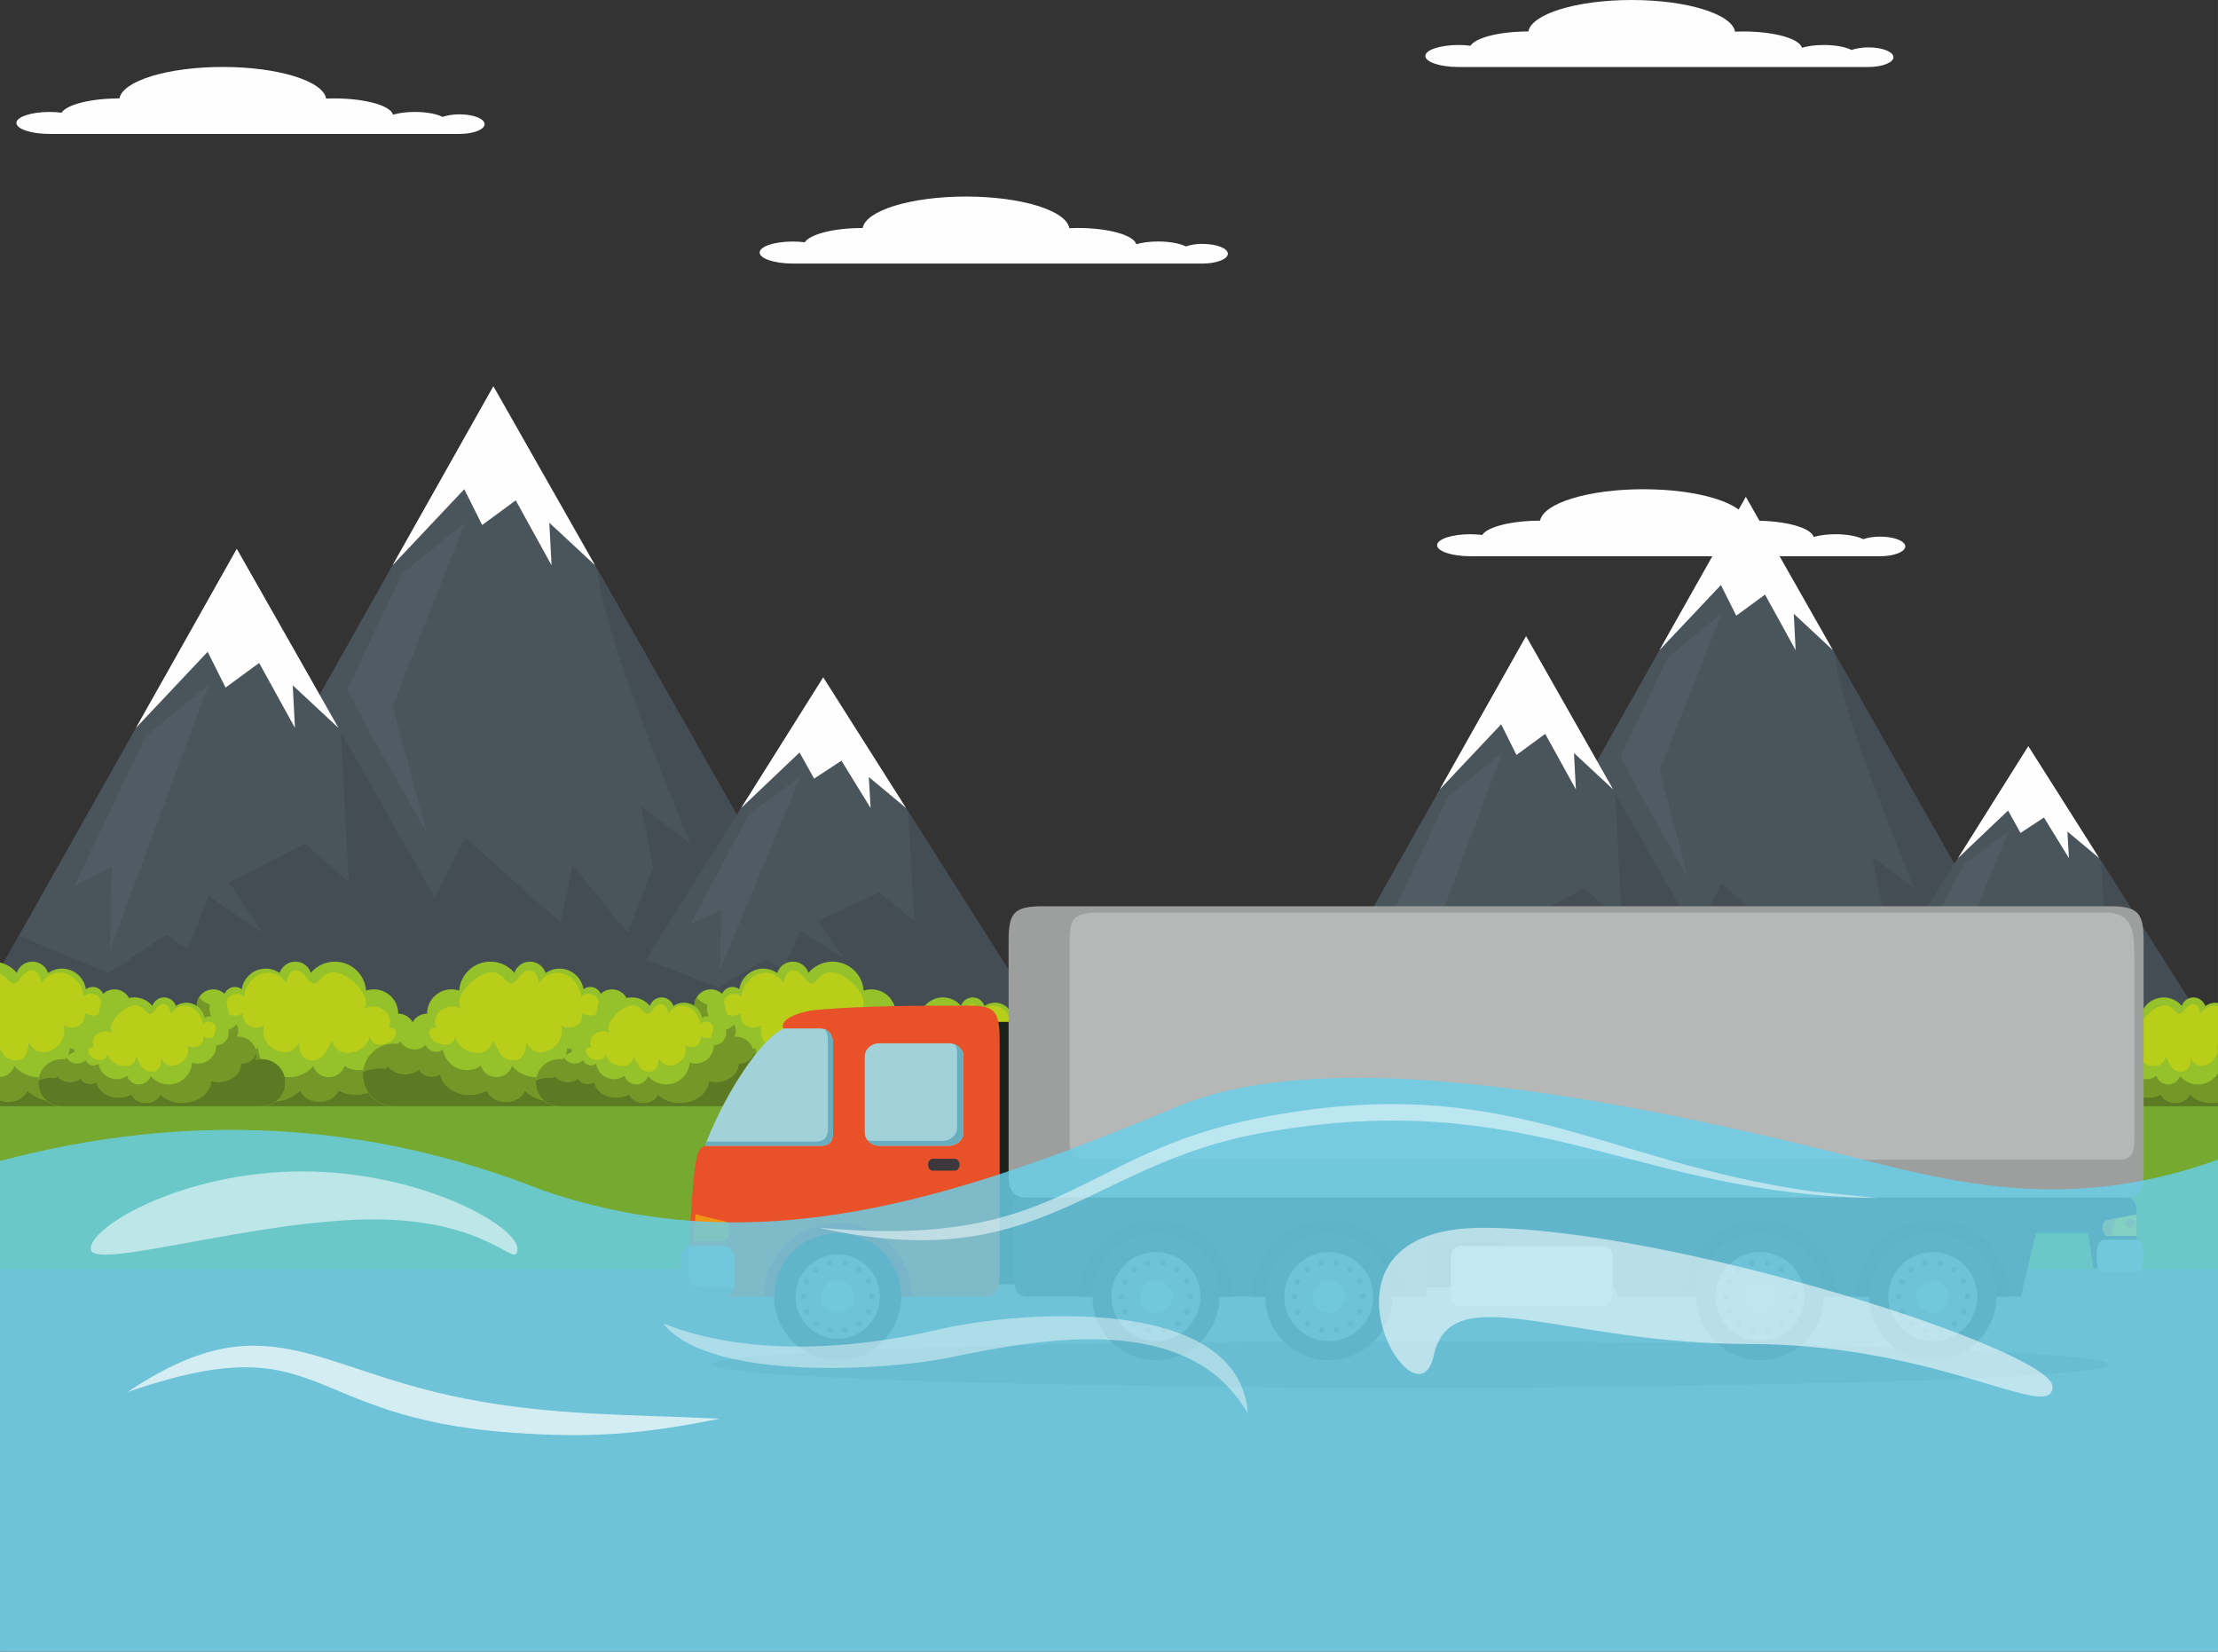 <?xml version="1.0" encoding="UTF-8"?>
<!DOCTYPE svg PUBLIC "-//W3C//DTD SVG 1.1//EN" "http://www.w3.org/Graphics/SVG/1.1/DTD/svg11.dtd">
<!-- Creator: CorelDRAW 2021 (64-Bit) -->
<svg xmlns="http://www.w3.org/2000/svg" xml:space="preserve" width="148.167mm" height="110.333mm" version="1.1" style="shape-rendering:geometricPrecision; text-rendering:geometricPrecision; image-rendering:optimizeQuality; fill-rule:evenodd; clip-rule:evenodd"
viewBox="0 0 556.24 414.21"
 xmlns:xlink="http://www.w3.org/1999/xlink"
 xmlns:xodm="http://www.corel.com/coreldraw/odm/2003">
 <rect x="0" y="0" width="556.24" height="414.21" fill="#333333" stroke="none"/>
 <defs>
  <style type="text/css">
   <![CDATA[
    .fil1 {fill:#FEFEFE;fill-rule:nonzero}
    .fil30 {fill:#C5C6C6;fill-rule:nonzero}
    .fil19 {fill:#B6B7B7;fill-rule:nonzero}
    .fil18 {fill:#9D9E9E;fill-rule:nonzero}
    .fil12 {fill:#898989;fill-rule:nonzero}
    .fil13 {fill:#646464;fill-rule:nonzero}
    .fil21 {fill:#5B5B5B;fill-rule:nonzero}
    .fil28 {fill:#FFDD09;fill-rule:nonzero}
    .fil29 {fill:#F39324;fill-rule:nonzero}
    .fil27 {fill:#F39314;fill-rule:nonzero}
    .fil16 {fill:#E95229;fill-rule:nonzero}
    .fil26 {fill:#C64A26;fill-rule:nonzero}
    .fil22 {fill:#CC3727;fill-rule:nonzero}
    .fil24 {fill:#AA4A2D;fill-rule:nonzero}
    .fil8 {fill:#B9CE19;fill-rule:nonzero}
    .fil10 {fill:#90A11D;fill-rule:nonzero}
    .fil23 {fill:#A2D2D9;fill-rule:nonzero}
    .fil9 {fill:#7FA5AA;fill-rule:nonzero}
    .fil4 {fill:#95C12B;fill-rule:nonzero}
    .fil6 {fill:#749728;fill-rule:nonzero}
    .fil7 {fill:#5C7924;fill-rule:nonzero}
    .fil25 {fill:#68AEBE;fill-rule:nonzero}
    .fil11 {fill:#75A92F;fill-rule:nonzero}
    .fil17 {fill:#3D383D;fill-rule:nonzero}
    .fil20 {fill:#2F2B2E;fill-rule:nonzero}
    .fil14 {fill:#2C282B;fill-rule:nonzero}
    .fil2 {fill:#505C63;fill-rule:nonzero}
    .fil0 {fill:#4A555B;fill-rule:nonzero}
    .fil3 {fill:#444D53;fill-rule:nonzero}
    .fil5 {fill:#3A4044;fill-rule:nonzero}
    .fil15 {fill:#1B211B;fill-rule:nonzero}
    .fil35 {fill:white;fill-opacity:0.431}
    .fil32 {fill:white;fill-opacity:0.51}
    .fil33 {fill:white;fill-opacity:0.549}
    .fil34 {fill:white;fill-opacity:0.702}
    .fil31 {fill:#69CFE8;fill-opacity:0.831}
   ]]>
  </style>
 </defs>
 <g id="Слой_x0020_1">
  <polygon class="fil0" points="191.63,216.39 227.73,257.17 56.39,257.17 56.39,216.39 69.09,193.86 123.73,96.86 149.85,142.84 "/>
  <polygon class="fil1" points="149.23,141.76 123.73,96.86 98.44,141.76 116.43,122.68 120.92,131.66 129.34,125.48 138.32,141.76 137.76,131.09 "/>
  <polygon class="fil2" points="87.11,172.84 100.91,143.81 116.62,131.09 98.44,177.02 106.89,208.54 92.27,182.87 "/>
  <path class="fil3" d="M191.63 216.39l36.1 40.78 -138.05 0 6.74 -33.67 12.35 2.24 7.86 -15.71 23.94 21.32 3.05 -14.33 13.79 16.95 6.36 -16.46 -2.99 -15.34 12.35 9.35c0,0 -22.51,-53.38 -23.27,-68.69l41.78 73.56z"/>
  <polygon class="fil0" points="-0,257.17 127.28,257.17 85.5,183.62 59.38,137.64 4.74,234.63 -0,243.04 "/>
  <polygon class="fil1" points="84.88,182.54 59.38,137.64 34.09,182.54 52.08,163.46 56.57,172.43 64.99,166.26 73.97,182.54 73.41,171.87 "/>
  <polygon class="fil2" points="18.67,222.22 36.56,184.59 52.27,171.87 27.58,238.09 28.06,217.32 "/>
  <path class="fil3" d="M-0 257.17l127.28 0 -41.78 -73.55c0.76,15.31 1.94,37.64 1.94,37.64l-10.85 -9.73 -19.08 9.73 8.23 12.72 -13.47 -9.36 -5.23 13.47 -5.24 -3.74 -14.59 9.73 -22.47 -9.45 -4.74 8.41 0 14.13z"/>
  <polygon class="fil0" points="261.77,257.17 151.59,257.17 161.93,240.71 206.45,169.86 227.73,203.44 "/>
  <polygon class="fil1" points="227.23,202.65 206.45,169.86 185.85,202.65 200.51,188.71 204.17,195.27 211.02,190.76 218.34,202.65 217.88,194.86 "/>
  <polygon class="fil2" points="173.29,231.64 187.86,204.16 200.66,194.86 180.55,243.23 180.94,228.07 "/>
  <path class="fil3" d="M261.77 257.17l-110.18 0 10.34 -16.46 18.31 6.9 11.89 -7.11 4.26 2.73 4.27 -9.83 10.97 6.83 -6.7 -9.3 15.54 -7.1 8.84 7.1c0,0 -0.96,-16.31 -1.58,-27.49l34.04 53.73z"/>
  <polygon class="fil0" points="495.98,226.97 526.9,261.9 380.15,261.9 380.15,226.97 391.03,207.67 437.83,124.6 460.2,163.98 "/>
  <polygon class="fil1" points="459.67,163.05 437.83,124.6 416.16,163.05 431.58,146.71 435.43,154.4 442.64,149.11 450.32,163.05 449.85,153.92 "/>
  <polygon class="fil2" points="406.46,189.67 418.28,164.81 431.74,153.92 416.16,193.25 423.41,220.24 410.88,198.26 "/>
  <path class="fil3" d="M495.98 226.97l30.92 34.93 -118.24 0 5.77 -28.84 10.57 1.92 6.73 -13.46 20.51 18.26 2.61 -12.27 11.81 14.52 5.45 -14.1 -2.57 -13.14 10.58 8.01c0,0 -19.28,-45.72 -19.93,-58.83l35.78 62.99z"/>
  <polygon class="fil0" points="440.87,261.9 325.04,261.9 335.92,242.6 382.72,159.53 405.08,198.9 "/>
  <polygon class="fil1" points="404.56,197.98 382.72,159.53 361.06,197.98 376.47,181.63 380.31,189.33 387.52,184.04 395.21,197.98 394.73,188.84 "/>
  <polygon class="fil2" points="347.85,231.96 363.17,199.74 376.63,188.84 355.48,245.56 355.9,227.77 "/>
  <path class="fil3" d="M440.87 261.9l-115.83 0 10.87 -19.3 19.24 8.09 12.5 -8.33 4.48 3.21 4.49 -11.54 11.53 8.01 -7.04 -10.9 16.34 -8.33 9.29 8.33c0,0 -1.02,-19.12 -1.66,-32.24l35.79 62.99z"/>
  <polygon class="fil0" points="556.06,261.9 461.69,261.9 470.55,247.8 508.67,187.12 526.9,215.88 "/>
  <polygon class="fil1" points="526.47,215.21 508.67,187.12 491.03,215.21 503.59,203.27 506.72,208.88 512.6,205.02 518.86,215.21 518.47,208.53 "/>
  <polygon class="fil2" points="480.27,240.03 492.75,216.49 503.72,208.53 486.49,249.96 486.83,236.97 "/>
  <path class="fil3" d="M556.06 261.9l-94.36 0 8.86 -14.1 15.68 5.91 10.18 -6.09 3.65 2.34 3.66 -8.43 9.4 5.86 -5.74 -7.96 13.31 -6.08 7.57 6.08c0,0 -0.82,-13.97 -1.35,-23.55l29.16 46.02z"/>
  <path class="fil4" d="M41.48 261.73c0.69,0 1.36,0.1 2,0.27 -0.15,-0.54 -0.24,-1.1 -0.24,-1.69 0,-3.37 2.73,-6.1 6.1,-6.1 0.17,0 0.34,0.01 0.51,0.03 -0.33,-0.59 -0.51,-1.27 -0.51,-1.99 0,-2.29 1.85,-4.14 4.13,-4.14 1.1,0 2.1,0.43 2.84,1.13 0.43,-1.02 1.43,-1.74 2.61,-1.74 0.64,0 1.22,0.22 1.7,0.58 0.45,-2.92 2.97,-5.17 6.02,-5.17 1.3,0 2.5,0.41 3.48,1.1 0.54,-1.66 2.09,-2.85 3.93,-2.85 1.82,0 3.36,1.17 3.91,2.81 1.44,-1.72 3.6,-2.81 6.02,-2.81 4.14,0 7.53,3.21 7.83,7.27 0.61,-0.21 1.27,-0.32 1.95,-0.32 3.37,0 6.1,2.73 6.1,6.1 2.29,0 4.14,1.85 4.14,4.13 0,0.36 -0.05,0.69 -0.13,1.02 1.34,0.43 2.47,1.3 3.23,2.44 0.33,-0.05 0.67,-0.07 1.01,-0.07 4.34,0 7.86,3.52 7.86,7.86 0,4.34 -3.52,7.85 -7.86,7.85 -3.84,0 -62.3,0 -66.63,0 -4.34,0 -7.86,-3.52 -7.86,-7.85 0,-4.34 3.52,-7.86 7.86,-7.86z"/>
  <path class="fil5" d="M49.34 252.23c0,-0 0,-0 0,-0 0,0 0,0 0,0zm0 -0.02l0 -0 0 0z"/>
  <path class="fil6" d="M80.1 276.32c-2.23,0 -4.13,-1.18 -4.81,-2.81 -1.5,1.46 -3.64,2.47 -6.08,2.74 1.42,-1.08 2.34,-2.79 2.34,-4.71l0 0c0,-0.51 -0.06,-1 -0.18,-1.47 0.38,0.06 0.77,0.08 1.16,0.08 2.42,0 4.58,-1.09 6.02,-2.81 0.55,1.63 2.1,2.81 3.92,2.81 1.84,0 3.39,-1.19 3.93,-2.85 0.99,0.69 2.19,1.09 3.48,1.09 0.42,0 0.83,-0.04 1.22,-0.12 -0.03,0.19 -0.06,0.38 -0.07,0.57 -0.02,0.25 -0.04,0.5 -0.04,0.75l0 0c0,1.63 0.5,3.15 1.35,4.41 -0.96,0.36 -2.03,0.57 -3.15,0.57 -1.59,0 -3.06,-0.41 -4.27,-1.09 -0.66,1.66 -2.57,2.85 -4.82,2.85zm-15.95 -10.5c0.12,-0.4 0.18,-0.83 0.18,-1.27l0 0c0,-0.01 0,-0.01 0,-0.01 -0,-0.52 -0.09,-1.02 -0.25,-1.49 0.22,-0.05 0.43,-0.11 0.63,-0.18 0.07,0.98 0.32,1.91 0.72,2.75 -0.44,0.02 -0.87,0.09 -1.28,0.2zm-12.9 -10.47c-0.19,-1.27 -0.9,-2.36 -1.91,-3.06 0,-0.01 0,-0.03 0,-0.04 0,-0.01 0,-0.01 0,-0.02 0,-0 0,-0 0,-0 0,-0.01 0,-0.01 0,-0.01l0 -0c0.01,-0.76 0.22,-1.46 0.58,-2.07 0.72,0.83 1.66,1.46 2.73,1.8 -0.08,0.33 -0.13,0.66 -0.13,1.02 0,0.73 0.19,1.42 0.52,2.01 -0.16,-0.04 -0.34,-0.06 -0.51,-0.06 -0.48,0 -0.92,0.17 -1.28,0.44z"/>
  <path class="fil7" d="M98.84 277.44c-8.6,0 -21.68,0 -33.2,0 1.34,0 2.58,-0.44 3.57,-1.2 2.43,-0.27 4.57,-1.28 6.08,-2.74 0.68,1.63 2.57,2.81 4.81,2.81 2.25,0 4.16,-1.19 4.82,-2.85 1.21,0.69 2.68,1.09 4.27,1.09 1.13,0 2.19,-0.2 3.15,-0.57 1.41,2.08 3.8,3.45 6.5,3.45z"/>
  <path class="fil8" d="M78.14 265.91c-2.49,0 -3.07,-2.27 -3.17,-4.54 -0.82,1.79 -2.19,2.54 -3.63,2.54 -2.97,0 -6.17,-3.18 -5.11,-6.78 -0.67,0.39 -1.39,0.57 -2.08,0.57 -1.84,0 -3.45,-1.32 -3.2,-3.61 -0.57,0.34 -1.43,0.61 -2.19,0.61 -0.52,0 -1,-0.12 -1.33,-0.44l-0.56 -2.62c-0.34,-1.37 1.23,-2.43 2.6,-2.43 0.7,0 1.34,0.27 1.66,0.92 0.38,-3.68 3.22,-6.19 6.12,-6.19 1.64,0 3.3,0.8 4.55,2.64 0.25,-2.09 1.23,-3.23 2.41,-3.23 0.83,0 1.76,0.56 2.63,1.75 0.83,1.14 1.42,1.55 1.92,1.55 1.11,0 1.82,-2.01 3.73,-2.69 0.33,-0.12 0.68,-0.17 1.05,-0.17 4.16,0 10.46,6.87 7.52,9.36 0.75,-0.5 1.59,-0.73 2.42,-0.73 2.72,0 5.3,2.42 3.99,5.37 0.14,-0.02 0.28,-0.02 0.4,-0.02 2.39,0 1.4,2.83 -0.24,3.65 -0.7,0.35 -1.54,0.57 -2.32,0.57 -1.31,0 -2.46,-0.62 -2.54,-2.25 -0.35,2.59 -3.13,4.33 -5.6,4.33 -1.78,0 -3.4,-0.91 -3.8,-3.06 -1.51,1.8 -1.6,4.4 -4.49,4.85 -0.27,0.04 -0.52,0.06 -0.76,0.06z"/>
  <path class="fil4" d="M40.7 261.73c-0.69,0 -1.36,0.1 -2,0.27 0.16,-0.54 0.24,-1.1 0.24,-1.69 0,-3.37 -2.73,-6.1 -6.1,-6.1 -0.18,0 -0.34,0.01 -0.51,0.03 0.32,-0.59 0.51,-1.27 0.51,-1.99 0,-2.29 -1.85,-4.14 -4.14,-4.14 -1.1,0 -2.09,0.43 -2.84,1.13 -0.43,-1.02 -1.43,-1.74 -2.61,-1.74 -0.64,0 -1.23,0.22 -1.7,0.58 -0.45,-2.92 -2.97,-5.17 -6.02,-5.17 -1.3,0 -2.49,0.41 -3.48,1.1 -0.54,-1.66 -2.09,-2.85 -3.93,-2.85 -1.82,0 -3.36,1.17 -3.91,2.81 -1.07,-1.28 -2.54,-2.2 -4.21,-2.6l0 36.08 40.7 0c4.34,0 7.85,-3.52 7.85,-7.85 0,-4.34 -3.51,-7.86 -7.85,-7.86z"/>
  <path class="fil6" d="M-0 277.44l0 -7.32c1.69,-0.12 3.1,-1.24 3.63,-2.79 1.44,1.72 3.6,2.81 6.02,2.81 0.04,0 0.08,0 0.12,0 -0.08,0.33 -0.13,0.67 -0.15,1.01 -0.01,0.12 -0.01,0.25 -0.01,0.37l0 0c0,1.8 0.8,3.41 2.08,4.5 -1.9,-0.43 -3.56,-1.32 -4.79,-2.52 -0.68,1.63 -2.57,2.81 -4.8,2.81 -0.75,0 -1.45,-0.14 -2.08,-0.38l0 1.5zm17.1 -12.7c0.19,-0.6 0.32,-1.22 0.37,-1.87 0.37,0.12 0.75,0.21 1.14,0.27 0.01,0.24 0.04,0.47 0.1,0.7 -0.6,0.19 -1.14,0.5 -1.61,0.9zm14.95 -14.38c0.07,-0.07 0.14,-0.15 0.2,-0.22 0.03,0.05 0.06,0.1 0.08,0.15 -0.1,0.02 -0.19,0.05 -0.29,0.07z"/>
  <path class="fil7" d="M15.52 277.44l-15.52 0 0 -1.5c0.64,0.24 1.34,0.38 2.08,0.38 2.23,0 4.13,-1.18 4.8,-2.81 1.23,1.2 2.9,2.09 4.79,2.52 1.03,0.88 2.37,1.41 3.83,1.41z"/>
  <path class="fil8" d="M4.04 265.91c-0.23,0 -0.49,-0.02 -0.76,-0.06 -1.92,-0.3 -2.6,-1.54 -3.29,-2.87l0 -18.9c1.68,0.78 2.37,2.55 3.42,2.55 0.51,-0 1.1,-0.42 1.93,-1.56 0.86,-1.19 1.8,-1.75 2.63,-1.75 1.19,0 2.16,1.14 2.41,3.23 1.25,-1.84 2.91,-2.64 4.54,-2.64 2.9,0 5.74,2.51 6.12,6.19 0.32,-0.65 0.97,-0.92 1.66,-0.92 1.37,0 2.94,1.07 2.6,2.43l-0.56 2.62c-0.33,0.31 -0.81,0.44 -1.33,0.44 -0.77,0 -1.62,-0.27 -2.19,-0.61 0.25,2.29 -1.35,3.61 -3.2,3.61 -0.69,0 -1.41,-0.18 -2.08,-0.57 1.06,3.6 -2.14,6.78 -5.11,6.78 -1.43,0 -2.81,-0.74 -3.63,-2.54 -0.1,2.28 -0.68,4.54 -3.17,4.54z"/>
  <path class="fil4" d="M65.65 265.62c-0.52,0 -1.02,0.07 -1.5,0.2 0.12,-0.4 0.18,-0.83 0.18,-1.27 0,-2.54 -2.05,-4.59 -4.59,-4.59 -0.13,0 -0.26,0.01 -0.38,0.02 0.24,-0.44 0.38,-0.95 0.38,-1.5 0,-1.72 -1.39,-3.12 -3.11,-3.12 -0.83,0 -1.58,0.33 -2.13,0.85 -0.32,-0.77 -1.07,-1.31 -1.96,-1.31 -0.48,0 -0.92,0.17 -1.28,0.44 -0.34,-2.2 -2.24,-3.89 -4.53,-3.89 -0.97,0 -1.88,0.31 -2.62,0.83 -0.41,-1.24 -1.58,-2.15 -2.96,-2.15 -1.37,0 -2.53,0.89 -2.95,2.12 -1.08,-1.29 -2.71,-2.12 -4.53,-2.12 -3.12,0 -5.67,2.42 -5.89,5.48 -0.46,-0.16 -0.95,-0.25 -1.47,-0.25 -2.53,0 -4.59,2.06 -4.59,4.59 -1.72,0 -3.11,1.39 -3.11,3.11 0,0.27 0.04,0.52 0.1,0.76 -1,0.32 -1.86,0.98 -2.43,1.84 -0.25,-0.03 -0.5,-0.05 -0.77,-0.05 -3.27,0 -5.91,2.65 -5.91,5.91 0,3.26 2.64,5.91 5.91,5.91 2.89,0 46.87,0 50.13,0 3.27,0 5.91,-2.65 5.91,-5.91 0,-3.26 -2.64,-5.91 -5.91,-5.91z"/>
  <path class="fil6" d="M59.74 258.48c0,-0.01 0,-0.01 0,-0.02 0,0.01 0,0.01 0,0.02zm0 -0.02c0,-0 0,-0.01 0,-0.01 0,0 0,0.01 0,0.01zm-0 -0.03c0,0 0,0 0,-0 0,0 0,0 0,0z"/>
  <path class="fil6" d="M45.77 276.6c-2.23,0 -4.23,-0.82 -5.56,-2.12 -0.51,1.23 -1.93,2.12 -3.61,2.12 -1.69,0 -3.13,-0.9 -3.63,-2.15 -0.91,0.52 -2.02,0.82 -3.21,0.82 -2.81,0 -5.14,-1.68 -5.56,-3.88 -0.44,0.27 -0.98,0.44 -1.57,0.44 -1.09,0 -2.02,-0.54 -2.41,-1.31 -0.69,0.53 -1.6,0.85 -2.62,0.85 -1.4,0 -2.62,-0.61 -3.28,-1.53 -0.17,0.15 -0.32,0.31 -0.46,0.48 -0.3,-0.03 -0.61,-0.05 -0.94,-0.05 -1.18,0 -2.29,0.24 -3.28,0.64 -0.01,0.08 -0.02,0.17 -0.02,0.25 0.19,-3.09 2.76,-5.54 5.9,-5.54 0.26,0 0.51,0.03 0.77,0.05 0.11,-0.17 0.24,-0.33 0.37,-0.48 0.54,0.92 1.54,1.53 2.68,1.53 0.83,0 1.58,-0.32 2.13,-0.85 0.32,0.77 1.08,1.32 1.96,1.32 0.48,0 0.92,-0.17 1.28,-0.44 0.34,2.2 2.24,3.89 4.53,3.89 0.97,0 1.88,-0.3 2.62,-0.82 0.41,1.24 1.57,2.15 2.96,2.15 1.37,0 2.53,-0.89 2.95,-2.12 1.08,1.29 2.71,2.12 4.53,2.12 3.12,0 5.67,-2.42 5.89,-5.48 0.46,0.16 0.95,0.24 1.47,0.24 2.54,0 4.59,-2.05 4.59,-4.59 1.72,0 3.11,-1.39 3.11,-3.11 0,-0.26 -0.04,-0.52 -0.09,-0.77 0.8,-0.26 1.51,-0.74 2.05,-1.36 0.27,0.45 0.43,0.97 0.44,1.53 0,0 0,0 0,0 0,0.01 0,0.01 0,0.02 0,0 0,0.01 0,0.01 0,0 0,0 0,0.01 0,0.01 0,0.01 0,0.02l0 0c0,0.54 -0.14,1.05 -0.38,1.5l0 0c0.12,-0.01 0.25,-0.02 0.38,-0.02 2.53,0 4.58,2.05 4.59,4.58 -0,-0.28 -0.03,-0.56 -0.08,-0.83 -0.03,1.7 -1.72,3.07 -3.82,3.07 0,2.53 -2.52,4.59 -5.63,4.59 -0.63,0 -1.24,-0.09 -1.8,-0.24 -0.28,3.06 -3.4,5.48 -7.23,5.48z"/>
  <path class="fil7" d="M9.61 271.53c0,-0.13 0,-0.25 0.01,-0.37 -0.01,0.12 -0.01,0.25 -0.01,0.37z"/>
  <path class="fil7" d="M64.32 264.55c0,-0.01 0,-0.01 0,-0.01 0,0.01 0,0.01 0,0.01z"/>
  <path class="fil7" d="M65.65 277.44c-3.26,0 -47.24,0 -50.13,0 -3.27,0 -5.91,-2.65 -5.91,-5.91l0 0c0,-0.13 0,-0.25 0.01,-0.37 0.01,-0.08 0.01,-0.17 0.02,-0.25 0.99,-0.41 2.1,-0.64 3.28,-0.64 0.32,0 0.63,0.02 0.94,0.05 0.14,-0.17 0.3,-0.33 0.46,-0.48 0.66,0.92 1.89,1.53 3.28,1.53 1.02,0 1.93,-0.32 2.62,-0.85 0.39,0.77 1.32,1.31 2.41,1.31 0.59,0 1.13,-0.17 1.57,-0.44 0.42,2.2 2.74,3.88 5.56,3.88 1.19,0 2.3,-0.3 3.21,-0.82 0.5,1.24 1.93,2.15 3.63,2.15 1.68,0 3.11,-0.89 3.61,-2.12 1.33,1.29 3.32,2.12 5.56,2.12 3.83,0 6.95,-2.42 7.23,-5.48 0.57,0.16 1.17,0.24 1.8,0.24 3.11,0 5.63,-2.05 5.63,-4.59 2.09,0 3.79,-1.37 3.82,-3.07 0.05,0.27 0.08,0.54 0.08,0.83 0,0.01 0,0.01 0,0.01l0 0c0,0.44 -0.06,0.87 -0.18,1.27l0 0c0.48,-0.13 0.98,-0.2 1.5,-0.2 3.27,0 5.91,2.65 5.91,5.91 0,1.93 -0.92,3.64 -2.34,4.71 -0.99,0.75 -2.23,1.2 -3.57,1.2l0 0z"/>
  <path class="fil8" d="M38.07 268.77c-0.18,0 -0.37,-0.02 -0.57,-0.05 -2.18,-0.34 -2.24,-2.3 -3.38,-3.65 -0.3,1.62 -1.51,2.3 -2.86,2.3 -1.85,0 -3.95,-1.31 -4.21,-3.25 -0.06,1.22 -0.93,1.69 -1.92,1.69 -0.59,0 -1.22,-0.16 -1.74,-0.43 -1.23,-0.63 -1.98,-2.75 -0.17,-2.75 0.09,0 0.19,0.01 0.3,0.02 -0.99,-2.22 0.95,-4.04 3,-4.04 0.63,0 1.26,0.17 1.83,0.55 -2.22,-1.87 2.52,-7.04 5.65,-7.04 0.28,0 0.55,0.04 0.79,0.13 1.44,0.51 1.97,2.02 2.81,2.02 0.38,0 0.82,-0.31 1.45,-1.17 0.65,-0.9 1.35,-1.32 1.98,-1.32 0.89,0 1.62,0.86 1.82,2.43 0.94,-1.38 2.19,-1.98 3.42,-1.98 2.18,0 4.32,1.89 4.61,4.66 0.24,-0.49 0.73,-0.7 1.25,-0.7 1.03,0 2.21,0.8 1.95,1.83l-0.42 1.97c-0.25,0.24 -0.61,0.33 -1,0.33 -0.58,0 -1.22,-0.2 -1.65,-0.46 0.19,1.72 -1.02,2.72 -2.41,2.72 -0.52,0 -1.06,-0.14 -1.57,-0.43 0.8,2.71 -1.61,5.1 -3.84,5.1 -1.08,0 -2.11,-0.56 -2.73,-1.91 -0.08,1.72 -0.51,3.42 -2.39,3.42zm-9.51 -9.46l0 0z"/>
  <path class="fil4" d="M166.27 261.73c0.69,0 1.35,0.1 2,0.27 -0.15,-0.54 -0.24,-1.1 -0.24,-1.69 0,-3.37 2.73,-6.1 6.1,-6.1 0.17,0 0.34,0.01 0.51,0.03 -0.32,-0.59 -0.51,-1.27 -0.51,-1.99 0,-2.29 1.85,-4.14 4.13,-4.14 1.1,0 2.1,0.43 2.84,1.13 0.42,-1.02 1.43,-1.74 2.61,-1.74 0.64,0 1.23,0.22 1.7,0.58 0.45,-2.92 2.97,-5.17 6.02,-5.17 1.3,0 2.49,0.41 3.48,1.1 0.54,-1.66 2.09,-2.85 3.93,-2.85 1.82,0 3.36,1.17 3.92,2.81 1.44,-1.72 3.6,-2.81 6.02,-2.81 4.14,0 7.53,3.21 7.82,7.27 0.62,-0.21 1.27,-0.32 1.95,-0.32 3.37,0 6.1,2.73 6.1,6.1 2.28,0 4.14,1.85 4.14,4.13 0,0.36 -0.05,0.69 -0.13,1.02 1.33,0.43 2.47,1.3 3.23,2.44 0.33,-0.05 0.67,-0.07 1.02,-0.07 4.34,0 7.85,3.52 7.85,7.86 0,4.34 -3.52,7.85 -7.85,7.85 -3.84,0 -62.3,0 -66.63,0 -4.34,0 -7.86,-3.52 -7.86,-7.85 0,-4.34 3.52,-7.86 7.86,-7.86z"/>
  <path class="fil5" d="M174.12 252.23c0,-0 0,-0 0,-0 0,0 0,0 0,0zm0 -0.02c0,-0 0,-0 0,-0 0,0 0,0 0,0zm0 -0.04c0,0 0,0 0,-0 0,0 0,0 0,0z"/>
  <path class="fil6" d="M189.09 264.95c0.01,-0.13 0.02,-0.27 0.02,-0.4l0 0c0,-0.01 0,-0.01 0,-0.01 -0,-0.52 -0.09,-1.02 -0.25,-1.49 0.21,-0.05 0.43,-0.11 0.63,-0.18 0.03,0.45 0.1,0.88 0.21,1.31 -0.2,0.25 -0.4,0.51 -0.61,0.77zm-13.06 -9.6c-0.2,-1.27 -0.91,-2.36 -1.91,-3.06 0,-0.01 0,-0.03 0,-0.04 0,-0.01 0,-0.01 0,-0.02 0,-0 0,-0 0,-0 0,-0.01 0,-0.01 0,-0.01 0,-0 0,-0 0,-0 0,-0.01 0,-0.02 0,-0.03 0,0 0,0 0,-0 0.01,-0.74 0.22,-1.43 0.58,-2.03 0.72,0.83 1.66,1.46 2.73,1.8 -0.08,0.33 -0.13,0.66 -0.13,1.02 0,0.73 0.19,1.42 0.52,2.01 -0.16,-0.04 -0.34,-0.06 -0.51,-0.06 -0.48,0 -0.92,0.17 -1.28,0.44z"/>
  <path class="fil8" d="M191.88 261.64c-0.92,-1.22 -1.37,-2.83 -0.87,-4.52 -0.67,0.39 -1.39,0.57 -2.08,0.57 -1.85,0 -3.45,-1.32 -3.2,-3.61 -0.57,0.34 -1.43,0.61 -2.19,0.61 -0.52,0 -1,-0.12 -1.33,-0.44l-0.56 -2.62c-0.34,-1.37 1.23,-2.43 2.6,-2.43 0.7,0 1.34,0.27 1.66,0.92 0.38,-3.68 3.22,-6.19 6.12,-6.19 1.64,0 3.29,0.8 4.54,2.64 0.25,-2.09 1.23,-3.23 2.42,-3.23 0.83,0 1.77,0.56 2.63,1.75 0.83,1.14 1.42,1.55 1.92,1.55 1.11,0 1.82,-2.01 3.73,-2.69 0.33,-0.12 0.68,-0.17 1.05,-0.17 3.87,0 9.59,5.94 8.01,8.77 -3.65,0.15 -7.35,0.37 -11.3,0.68 -3.72,0.29 -9.77,2.16 -8.54,4.69l0 0c-1.02,0.57 -1.94,1.21 -2.75,1.9 -0.61,0.54 -1.24,1.15 -1.87,1.82zm25.42 -9.13c0.32,-0.07 0.65,-0.11 0.97,-0.11 0.22,0 0.44,0.02 0.66,0.05 -0.54,0.02 -1.09,0.04 -1.63,0.06z"/>
  <path class="fil4" d="M165.48 261.73c-0.69,0 -1.36,0.1 -2,0.27 0.15,-0.54 0.24,-1.1 0.24,-1.69 0,-3.37 -2.73,-6.1 -6.1,-6.1 -0.17,0 -0.34,0.01 -0.51,0.03 0.32,-0.59 0.51,-1.27 0.51,-1.99 0,-2.29 -1.85,-4.14 -4.14,-4.14 -1.1,0 -2.1,0.43 -2.84,1.13 -0.42,-1.02 -1.43,-1.74 -2.61,-1.74 -0.64,0 -1.23,0.22 -1.7,0.58 -0.45,-2.92 -2.97,-5.17 -6.02,-5.17 -1.29,0 -2.49,0.41 -3.48,1.1 -0.54,-1.66 -2.1,-2.85 -3.93,-2.85 -1.82,0 -3.36,1.17 -3.91,2.81 -1.44,-1.72 -3.6,-2.81 -6.02,-2.81 -4.14,0 -7.53,3.21 -7.82,7.27 -0.62,-0.21 -1.27,-0.32 -1.95,-0.32 -3.37,0 -6.1,2.73 -6.1,6.1 -2.28,0 -4.14,1.85 -4.14,4.13 0,0.36 0.05,0.69 0.13,1.02 -1.33,0.43 -2.47,1.3 -3.23,2.44 -0.33,-0.05 -0.67,-0.07 -1.02,-0.07 -4.34,0 -7.85,3.52 -7.85,7.86 0,4.34 3.52,7.85 7.85,7.85 3.84,0 62.3,0 66.64,0 4.34,0 7.85,-3.52 7.85,-7.85 0,-4.34 -3.52,-7.86 -7.85,-7.86z"/>
  <path class="fil6" d="M99.86 261.8c0.03,-0.05 0.07,-0.1 0.1,-0.15 -0.03,0.05 -0.07,0.1 -0.1,0.15z"/>
  <path class="fil6" d="M126.87 276.32c-2.25,0 -4.16,-1.19 -4.82,-2.85 -1.21,0.69 -2.68,1.09 -4.27,1.09 -3.74,0 -6.84,-2.24 -7.39,-5.16 -0.58,0.36 -1.3,0.58 -2.09,0.58 -1.44,0 -2.68,-0.72 -3.2,-1.74 -0.91,0.7 -2.13,1.13 -3.48,1.13 -1.86,0 -3.48,-0.82 -4.37,-2.04 -0.22,0.2 -0.42,0.42 -0.61,0.64 -0.41,-0.04 -0.82,-0.07 -1.24,-0.07 -1.57,0 -3.05,0.31 -4.36,0.85 -0,0.03 -0.01,0.05 -0.01,0.08 0.38,-3.99 3.73,-7.11 7.82,-7.11 0.35,0 0.68,0.03 1.02,0.07l0 0c0.03,-0.05 0.07,-0.1 0.1,-0.15 0.12,-0.17 0.26,-0.34 0.4,-0.5 0.72,1.22 2.04,2.04 3.56,2.04 1.1,0 2.1,-0.43 2.84,-1.13 0.43,1.02 1.43,1.74 2.61,1.74 0.64,0 1.23,-0.22 1.7,-0.58 0.45,2.92 2.97,5.16 6.02,5.16 1.3,0 2.49,-0.4 3.48,-1.09 0.54,1.66 2.1,2.85 3.93,2.85 1.82,0 3.36,-1.17 3.92,-2.81 1.44,1.72 3.6,2.81 6.02,2.81 0.04,0 0.08,0 0.13,0 -0.06,0.25 -0.1,0.5 -0.13,0.76 0,0 -0,0 -0,0 -0.02,0.17 -0.03,0.34 -0.03,0.51l0 0c0,0.01 0,0.01 0,0.02 0,0 0,0 0,0 0,0.01 0,0.01 0,0.01 0,0 0,0.01 0,0.01 0,0 0,0.01 0,0.01 0,0.01 0,0.01 0,0.01 0,0 0,0 0,0.01 0,0 0,0.01 0,0.01 0,0 0,0 0,0.01 0,0.01 0,0.01 0,0.02l0 0c0,1.8 0.81,3.41 2.08,4.5 -1.9,-0.43 -3.56,-1.32 -4.79,-2.52 -0.68,1.63 -2.57,2.81 -4.81,2.81zm15.02 -11.58c0.19,-0.59 0.32,-1.22 0.37,-1.87 0.37,0.12 0.75,0.21 1.14,0.27 0.01,0.24 0.04,0.47 0.1,0.7 -0.6,0.19 -1.14,0.5 -1.61,0.9zm14.96 -14.38c0.07,-0.07 0.14,-0.15 0.21,-0.22 0.03,0.05 0.06,0.1 0.08,0.15 -0.1,0.02 -0.19,0.05 -0.29,0.07z"/>
  <path class="fil7" d="M90.99 269.59c0,-0.25 0.01,-0.51 0.04,-0.75 -0.02,0.25 -0.04,0.5 -0.04,0.75z"/>
  <path class="fil7" d="M140.3 277.44c-17.95,0 -39.19,0 -41.46,0 -4.34,0 -7.85,-3.52 -7.85,-7.85l0 0c0,-0.25 0.01,-0.51 0.04,-0.75 0,-0.03 0.01,-0.05 0.01,-0.08 1.31,-0.55 2.79,-0.85 4.36,-0.85 0.42,0 0.84,0.03 1.24,0.07 0.19,-0.23 0.39,-0.44 0.61,-0.64 0.88,1.22 2.51,2.04 4.37,2.04 1.34,0 2.57,-0.43 3.48,-1.13 0.52,1.02 1.76,1.74 3.2,1.74 0.79,0 1.51,-0.22 2.09,-0.58 0.55,2.92 3.65,5.16 7.39,5.16 1.59,0 3.06,-0.41 4.27,-1.09 0.66,1.66 2.57,2.85 4.82,2.85 2.24,0 4.13,-1.18 4.81,-2.81 1.23,1.2 2.89,2.09 4.79,2.52 1.03,0.88 2.37,1.41 3.84,1.41z"/>
  <path class="fil8" d="M128.82 265.91c-0.23,0 -0.49,-0.02 -0.76,-0.06 -2.9,-0.45 -2.98,-3.05 -4.49,-4.85 -0.4,2.15 -2.01,3.06 -3.8,3.06 -2.47,0 -5.25,-1.74 -5.6,-4.33 -0.08,1.63 -1.23,2.25 -2.54,2.25 -0.78,0 -1.62,-0.22 -2.32,-0.57 -1.64,-0.83 -2.63,-3.65 -0.24,-3.65 0.12,0 0.26,0.01 0.4,0.02 -1.31,-2.95 1.26,-5.37 3.99,-5.37 0.83,0 1.67,0.23 2.42,0.73 -2.94,-2.48 3.36,-9.36 7.52,-9.36 0.37,0 0.73,0.06 1.05,0.17 1.91,0.68 2.62,2.69 3.73,2.69 0.51,0 1.1,-0.41 1.92,-1.55 0.86,-1.19 1.8,-1.75 2.63,-1.75 1.19,0 2.16,1.14 2.41,3.23 1.25,-1.84 2.91,-2.64 4.55,-2.64 2.9,0 5.74,2.51 6.12,6.19 0.32,-0.65 0.97,-0.92 1.66,-0.92 1.37,0 2.94,1.07 2.6,2.43l-0.56 2.62c-0.33,0.31 -0.81,0.44 -1.33,0.44 -0.77,0 -1.62,-0.27 -2.19,-0.61 0.25,2.29 -1.35,3.61 -3.2,3.61 -0.69,0 -1.41,-0.18 -2.08,-0.57 1.06,3.6 -2.14,6.78 -5.11,6.78 -1.43,0 -2.81,-0.74 -3.63,-2.54 -0.1,2.28 -0.68,4.54 -3.17,4.54zm-12.64 -12.57l0 0z"/>
  <path class="fil4" d="M190.43 265.62c-0.52,0 -1.03,0.07 -1.51,0.2 0.11,-0.4 0.18,-0.83 0.18,-1.27 0,-2.54 -2.05,-4.59 -4.59,-4.59 -0.13,0 -0.26,0.01 -0.38,0.02 0.24,-0.44 0.38,-0.95 0.38,-1.5 0,-1.72 -1.39,-3.12 -3.11,-3.12 -0.83,0 -1.58,0.33 -2.13,0.85 -0.32,-0.77 -1.08,-1.31 -1.96,-1.31 -0.48,0 -0.92,0.17 -1.28,0.44 -0.34,-2.2 -2.24,-3.89 -4.53,-3.89 -0.97,0 -1.87,0.31 -2.62,0.83 -0.41,-1.24 -1.58,-2.15 -2.95,-2.15 -1.37,0 -2.53,0.89 -2.95,2.12 -1.08,-1.29 -2.71,-2.12 -4.53,-2.12 -3.12,0 -5.67,2.42 -5.89,5.48 -0.46,-0.16 -0.95,-0.25 -1.47,-0.25 -2.53,0 -4.59,2.06 -4.59,4.59 -1.72,0 -3.11,1.39 -3.11,3.11 0,0.27 0.04,0.52 0.1,0.76 -1.01,0.32 -1.86,0.98 -2.43,1.84 -0.25,-0.03 -0.5,-0.05 -0.76,-0.05 -3.26,0 -5.91,2.65 -5.91,5.91 0,3.26 2.65,5.91 5.91,5.91 2.89,0 46.87,0 50.13,0 3.26,0 5.91,-2.65 5.91,-5.91 0,-3.26 -2.65,-5.91 -5.91,-5.91z"/>
  <path class="fil6" d="M184.52 258.48c0,-0.01 0,-0.01 0,-0.02 0,0.01 0,0.01 0,0.02zm0 -0.02c0,-0.01 0,-0.01 0,-0.02 0,0.01 0,0.01 0,0.02zm0 -0.02c0,-0.01 0,-0.01 0,-0.02 0,0.01 0,0.01 0,0.02zm0 -0.02c0,-0 0,-0.01 0,-0.01 0,0 0,0.01 0,0.01zm-0 -0.02c0,-0 0,-0.01 0,-0.01 0,0 0,0.01 0,0.01zm0 -0.02c0,-0 0,-0 0,-0 0,0 0,0 0,0z"/>
  <path class="fil6" d="M170.55 276.6c-2.23,0 -4.23,-0.82 -5.56,-2.12 -0.51,1.23 -1.93,2.12 -3.61,2.12 -1.69,0 -3.13,-0.9 -3.63,-2.15 -0.91,0.52 -2.02,0.82 -3.21,0.82 -2.82,0 -5.14,-1.68 -5.56,-3.88 -0.44,0.27 -0.97,0.44 -1.57,0.44 -1.09,0 -2.02,-0.54 -2.41,-1.31 -0.68,0.53 -1.6,0.85 -2.62,0.85 -1.4,0 -2.62,-0.61 -3.29,-1.53 -0.17,0.15 -0.32,0.31 -0.46,0.48 -0.31,-0.03 -0.62,-0.05 -0.94,-0.05 -1.18,0 -2.29,0.24 -3.28,0.64 0.31,-2.97 2.83,-5.29 5.88,-5.29 0.26,0 0.51,0.03 0.76,0.05 0.11,-0.17 0.24,-0.33 0.38,-0.48 0.54,0.92 1.53,1.53 2.68,1.53 0.83,0 1.58,-0.32 2.13,-0.85 0.32,0.77 1.08,1.32 1.96,1.32 0.48,0 0.92,-0.17 1.28,-0.44 0.34,2.2 2.23,3.89 4.53,3.89 0.97,0 1.87,-0.3 2.61,-0.82 0.41,1.24 1.58,2.15 2.96,2.15 1.37,0 2.53,-0.89 2.95,-2.12 1.08,1.29 2.71,2.12 4.53,2.12 3.12,0 5.67,-2.42 5.89,-5.48 0.46,0.16 0.96,0.24 1.47,0.24 2.54,0 4.59,-2.05 4.59,-4.59 1.72,0 3.11,-1.39 3.11,-3.11 0,-0.26 -0.04,-0.52 -0.1,-0.77 0.81,-0.26 1.51,-0.74 2.06,-1.36 0.26,0.44 0.41,0.94 0.43,1.47 0,0 0,0 0,0 0,0 0,0.01 0,0.01 0,0 0,0.01 0,0.01 0,0 0,0.01 0,0.01 0,0 0,0.01 0,0.01 0,0 0,0 0,0.01 0,0.01 0,0.01 0,0.02 0,0 0,0 0,0 0,0.01 0,0.01 0,0.02 0,0 0,0 0,0.01 0,0.01 0,0.01 0,0.02l0 0c0,0.54 -0.14,1.05 -0.38,1.5l0 0c0.13,-0.01 0.25,-0.02 0.38,-0.02 2.53,0 4.58,2.05 4.59,4.58 -0,-0.28 -0.03,-0.56 -0.08,-0.83 -0.03,1.7 -1.73,3.07 -3.82,3.07 0,2.53 -2.52,4.59 -5.63,4.59 -0.63,0 -1.24,-0.09 -1.8,-0.24 -0.27,3.06 -3.4,5.48 -7.22,5.48zm-36.16 -5.07l0 0c0,-0.01 0,-0.01 0,-0.02 0,0.01 0,0.01 0,0.02zm0 -0.02c0,-0.01 0,-0.01 0,-0.01 0,0.01 0,0.01 0,0.01zm0 -0.02c0,-0.01 0,-0.01 0,-0.01 0,0.01 0,0.01 0,0.01zm0 -0.02c0,-0 0,-0.01 0,-0.01 0,0 0,0.01 0,0.01zm0 -0.02c0,-0 0,-0 0,-0 0,0 0,0 0,0zm0 -0.02l0 0z"/>
  <path class="fil7" d="M189.11 264.55c0,-0.01 0,-0.01 0,-0.01 0,0.01 0,0.01 0,0.01z"/>
  <path class="fil7" d="M134.39 271.51c0,-0 0,-0 0,-0.01 0,0 0,0 0,0.01zm0 -0.02c0,-0 0,-0 0,-0.01 0,0 0,0 0,0.01zm0 -0.02c0,-0 0,-0.01 0,-0.01 0,0 0,0.01 0,0.01zm0 -0.02c0,-0.01 0,-0.01 0,-0.01 0,0.01 0,0.01 0,0.01zm0 -0.02c0,-0.01 0,-0.01 0,-0.02 0,0.01 0,0.01 0,0.02zm0 -0.02c0,-0.17 0.01,-0.34 0.03,-0.51 0,-0 0,-0 0,-0 -0.02,0.17 -0.03,0.34 -0.03,0.51z"/>
  <path class="fil7" d="M181.26 277.44c-13.96,0 -38.81,0 -40.96,0 -3.26,0 -5.91,-2.65 -5.91,-5.91 0,-0.01 0,-0.01 0,-0.02 0,-0 0,-0 0,-0.01 0,-0.01 0,-0.01 0,-0.01 0,-0 0,-0 0,-0.01 0,-0.01 0,-0.01 0,-0.01 0,-0 0,-0.01 0,-0.01 0,-0 0,-0.01 0,-0.01 0,-0.01 0,-0.01 0,-0.01 0,-0 0,-0 0,-0 0,-0.01 0,-0.01 0,-0.02l0 0c0,-0.17 0.01,-0.34 0.03,-0.51 0.99,-0.41 2.1,-0.64 3.28,-0.64 0.32,0 0.63,0.02 0.94,0.05 0.14,-0.17 0.29,-0.33 0.46,-0.48 0.66,0.92 1.89,1.53 3.29,1.53 1.01,0 1.93,-0.32 2.62,-0.85 0.39,0.77 1.32,1.31 2.41,1.31 0.59,0 1.13,-0.17 1.57,-0.44 0.42,2.2 2.75,3.88 5.56,3.88 1.19,0 2.3,-0.3 3.21,-0.82 0.5,1.24 1.94,2.15 3.63,2.15 1.68,0 3.1,-0.89 3.61,-2.12 1.33,1.29 3.33,2.12 5.56,2.12 3.83,0 6.95,-2.42 7.22,-5.48 0.57,0.16 1.17,0.24 1.8,0.24 3.11,0 5.63,-2.05 5.63,-4.59 2.09,0 3.79,-1.37 3.82,-3.07 0.05,0.27 0.08,0.54 0.08,0.83 0,0.01 0,0.01 0,0.01l0 0c0,0.14 -0.01,0.27 -0.02,0.4 -2.76,3.59 -5.51,8.04 -7.83,12.49z"/>
  <path class="fil8" d="M162.85 268.77c-0.18,0 -0.37,-0.02 -0.57,-0.05 -2.18,-0.34 -2.24,-2.3 -3.38,-3.65 -0.3,1.62 -1.52,2.3 -2.86,2.3 -1.86,0 -3.95,-1.31 -4.21,-3.25 -0.06,1.22 -0.93,1.69 -1.92,1.69 -0.59,0 -1.22,-0.16 -1.74,-0.43 -1.24,-0.63 -1.98,-2.75 -0.18,-2.75 0.09,0 0.19,0.01 0.3,0.02 -0.99,-2.22 0.95,-4.04 3,-4.04 0.63,0 1.26,0.17 1.83,0.55 -2.21,-1.87 2.52,-7.04 5.65,-7.04 0.28,0 0.55,0.04 0.8,0.13 1.44,0.51 1.97,2.02 2.81,2.02 0.38,0 0.83,-0.31 1.45,-1.17 0.65,-0.9 1.35,-1.32 1.97,-1.32 0.89,0 1.62,0.86 1.82,2.43 0.94,-1.38 2.19,-1.98 3.42,-1.98 2.18,0 4.32,1.89 4.6,4.66 0.24,-0.49 0.73,-0.7 1.25,-0.7 1.03,0 2.21,0.8 1.95,1.83l-0.42 1.97c-0.25,0.24 -0.61,0.33 -1,0.33 -0.58,0 -1.22,-0.2 -1.65,-0.46 0.19,1.72 -1.02,2.72 -2.41,2.72 -0.52,0 -1.06,-0.14 -1.57,-0.43 0.8,2.71 -1.61,5.1 -3.84,5.1 -1.08,0 -2.12,-0.56 -2.73,-1.91 -0.08,1.72 -0.51,3.42 -2.39,3.42zm-9.51 -9.46l0 0z"/>
  <path class="fil4" d="M268.43 265.62c-0.52,0 -1.02,0.07 -1.5,0.2 0.12,-0.4 0.18,-0.83 0.18,-1.27 0,-2.54 -2.05,-4.59 -4.59,-4.59 -0.13,0 -0.26,0.01 -0.38,0.02 0.24,-0.44 0.38,-0.95 0.38,-1.5 0,-1.72 -1.39,-3.12 -3.11,-3.12 -0.82,0 -1.57,0.33 -2.13,0.85 -0.32,-0.77 -1.08,-1.31 -1.96,-1.31 -0.48,0 -0.92,0.17 -1.28,0.44 -0.34,-2.2 -2.24,-3.89 -4.53,-3.89 -0.97,0 -1.87,0.31 -2.62,0.83 -0.41,-1.24 -1.57,-2.15 -2.95,-2.15 -1.37,0 -2.53,0.89 -2.95,2.12 -1.09,-1.29 -2.71,-2.12 -4.53,-2.12 -3.12,0 -5.67,2.42 -5.89,5.48 -0.46,-0.16 -0.95,-0.25 -1.47,-0.25 -2.53,0 -4.59,2.06 -4.59,4.59 -1.72,0 -3.11,1.39 -3.11,3.11 0,0.27 0.04,0.52 0.1,0.76 -1,0.32 -1.86,0.98 -2.43,1.84 -0.25,-0.03 -0.5,-0.05 -0.76,-0.05 -3.26,0 -5.91,2.65 -5.91,5.91 0,3.26 2.64,5.91 5.91,5.91 2.89,0 46.87,0 50.13,0 3.26,0 5.91,-2.65 5.91,-5.91 0,-3.26 -2.65,-5.91 -5.91,-5.91z"/>
  <path class="fil7" d="M254.04 277.44c-1.08,0 -2.2,0 -3.34,0 0,-0.25 0,-0.5 0,-0.74 1.01,0.48 2.15,0.74 3.34,0.74z"/>
  <path class="fil8" d="M250.7 262.47c0,-0.63 0,-1.14 0,-1.51 0,-5.15 -0.55,-7.47 -3.32,-8.34 0.54,-0.27 1.11,-0.39 1.67,-0.39 2.18,0 4.32,1.89 4.6,4.66 0.24,-0.49 0.73,-0.7 1.25,-0.7 1.03,0 2.21,0.8 1.95,1.83l-0.42 1.97c-0.25,0.24 -0.61,0.33 -1,0.33 -0.58,0 -1.22,-0.2 -1.65,-0.46 0.09,0.8 -0.12,1.44 -0.52,1.9 -0.91,0.09 -1.78,0.33 -2.57,0.71zm-5.87 -10.25c-0.4,-0.02 -0.83,-0.03 -1.29,-0.03 -0.04,0 -0.07,0 -0.11,0 -0.24,0 -0.48,0 -0.73,0 0.38,-0.28 0.76,-0.41 1.11,-0.41 0.37,0 0.72,0.15 1.01,0.44zm-8.77 -0.03c0.25,-0.06 0.5,-0.08 0.73,-0.08 0.22,0 0.44,0.03 0.64,0.08 -0.46,0 -0.92,0 -1.37,0z"/>
  <path class="fil4" d="M472.42 261.73c0.69,0 1.36,0.1 2,0.27 -0.16,-0.54 -0.24,-1.1 -0.24,-1.69 0,-3.37 2.73,-6.1 6.1,-6.1 0.17,0 0.34,0.01 0.51,0.03 -0.33,-0.59 -0.51,-1.27 -0.51,-1.99 0,-2.29 1.85,-4.14 4.14,-4.14 1.1,0 2.1,0.43 2.84,1.13 0.43,-1.02 1.43,-1.74 2.61,-1.74 0.64,0 1.23,0.22 1.7,0.58 0.45,-2.92 2.97,-5.17 6.02,-5.17 1.3,0 2.5,0.41 3.48,1.1 0.54,-1.66 2.1,-2.85 3.93,-2.85 1.82,0 3.36,1.17 3.91,2.81 1.44,-1.72 3.6,-2.81 6.02,-2.81 4.15,0 7.53,3.21 7.83,7.27 0.61,-0.21 1.27,-0.32 1.95,-0.32 3.37,0 6.1,2.73 6.1,6.1 2.29,0 4.14,1.85 4.14,4.13 0,0.36 -0.05,0.69 -0.13,1.02 1.34,0.43 2.47,1.3 3.23,2.44 0.33,-0.05 0.67,-0.07 1.01,-0.07 4.34,0 7.86,3.52 7.86,7.86 0,4.34 -3.52,7.85 -7.86,7.85 -3.84,0 -62.29,0 -66.63,0 -4.34,0 -7.85,-3.52 -7.85,-7.85 0,-4.34 3.52,-7.86 7.85,-7.86z"/>
  <path class="fil5" d="M480.28 252.23c0,-0 0,-0 0,-0 0,0 0,0 0,0zm0 -0.02c0,-0 0,-0 0,-0 0,0 0,0 0,0z"/>
  <path class="fil6" d="M511.04 276.32c-2.24,0 -4.13,-1.18 -4.81,-2.81 -1.5,1.46 -3.64,2.47 -6.08,2.74 1.43,-1.08 2.34,-2.79 2.34,-4.71l0 0c0,-0.51 -0.06,-1 -0.18,-1.47 0.38,0.06 0.77,0.08 1.16,0.08 2.42,0 4.58,-1.09 6.02,-2.81 0.55,1.63 2.1,2.81 3.92,2.81 1.84,0 3.39,-1.19 3.93,-2.85 0.65,0.46 1.39,0.79 2.2,0.96 -0.63,0.94 -0.99,2.06 -0.99,3.28l0 0c0,1.1 0.3,2.12 0.82,3 -1.3,-0.11 -2.49,-0.49 -3.51,-1.06 -0.66,1.66 -2.57,2.85 -4.82,2.85zm-15.95 -10.5c0.11,-0.4 0.18,-0.83 0.18,-1.27l0 0c0,-0.53 -0.09,-1.03 -0.25,-1.5 0.21,-0.05 0.43,-0.11 0.63,-0.18 0.07,0.98 0.32,1.91 0.72,2.75 -0.44,0.02 -0.87,0.09 -1.28,0.2zm31.47 -1.46c0.13,-0.36 0.23,-0.74 0.29,-1.13 0.23,0.18 0.49,0.32 0.77,0.42 0.01,0.06 0.03,0.13 0.04,0.19 -0.39,0.13 -0.76,0.3 -1.1,0.52zm-44.36 -9.01c-0.19,-1.27 -0.91,-2.36 -1.91,-3.07 0,-0.01 0,-0.03 0,-0.04 0,-0.01 0,-0.01 0,-0.02 0,-0 0,-0 0,-0 0,-0.01 0,-0.01 0,-0.01 0,-0 0,-0 0,-0 0.01,-0.76 0.22,-1.46 0.58,-2.07 0.72,0.83 1.66,1.46 2.73,1.8 -0.08,0.33 -0.13,0.66 -0.13,1.02 0,0.73 0.19,1.42 0.52,2.01 -0.17,-0.04 -0.34,-0.06 -0.52,-0.06 -0.48,0 -0.92,0.17 -1.28,0.44z"/>
  <path class="fil7" d="M524.46 277.44c-8.17,0 -18.53,0 -27.87,0 1.34,0 2.58,-0.44 3.57,-1.2 2.43,-0.27 4.57,-1.28 6.08,-2.74 0.68,1.63 2.57,2.81 4.81,2.81 2.25,0 4.16,-1.19 4.82,-2.85 1.02,0.57 2.21,0.95 3.51,1.06 1.03,1.74 2.93,2.91 5.1,2.91z"/>
  <path class="fil8" d="M509.08 265.91c-2.49,0 -3.07,-2.27 -3.17,-4.54 -0.82,1.79 -2.19,2.54 -3.63,2.54 -2.97,0 -6.17,-3.18 -5.11,-6.78 -0.67,0.39 -1.39,0.57 -2.08,0.57 -1.85,0 -3.45,-1.32 -3.2,-3.61 -0.57,0.34 -1.43,0.61 -2.19,0.61 -0.52,0 -1,-0.12 -1.33,-0.44l-0.56 -2.62c-0.34,-1.37 1.23,-2.43 2.6,-2.43 0.69,0 1.34,0.27 1.66,0.92 0.38,-3.68 3.22,-6.19 6.12,-6.19 1.64,0 3.3,0.8 4.55,2.64 0.25,-2.09 1.23,-3.23 2.41,-3.23 0.83,0 1.76,0.56 2.63,1.75 0.83,1.14 1.42,1.55 1.92,1.55 1.12,0 1.82,-2.01 3.74,-2.69 0.33,-0.12 0.68,-0.17 1.05,-0.17 4.16,0 10.46,6.87 7.52,9.36 0.75,-0.5 1.59,-0.73 2.42,-0.73 2.72,0 5.3,2.42 3.99,5.37 0.14,-0.02 0.28,-0.02 0.4,-0.02 1.57,0 1.68,1.23 1.11,2.3 -0.9,0.22 -1.65,0.83 -2.05,1.65 -0.52,0.18 -1.08,0.28 -1.61,0.28 -1.31,0 -2.46,-0.62 -2.54,-2.25 -0.34,2.59 -3.13,4.33 -5.6,4.33 -1.78,0 -3.4,-0.91 -3.8,-3.06 -1.51,1.8 -1.6,4.4 -4.5,4.85 -0.27,0.04 -0.52,0.06 -0.75,0.06z"/>
  <path class="fil4" d="M471.64 261.73c-0.7,0 -1.36,0.1 -2,0.27 0.16,-0.54 0.24,-1.1 0.24,-1.69 0,-3.37 -2.73,-6.1 -6.1,-6.1 -0.17,0 -0.34,0.01 -0.51,0.03 0.32,-0.59 0.51,-1.27 0.51,-1.99 0,-2.29 -1.85,-4.14 -4.13,-4.14 -1.1,0 -2.1,0.43 -2.84,1.13 -0.42,-1.02 -1.43,-1.74 -2.61,-1.74 -0.64,0 -1.23,0.22 -1.7,0.58 -0.45,-2.92 -2.97,-5.17 -6.02,-5.17 -1.29,0 -2.49,0.41 -3.48,1.1 -0.54,-1.66 -2.1,-2.85 -3.93,-2.85 -1.82,0 -3.36,1.17 -3.92,2.81 -1.44,-1.72 -3.6,-2.81 -6.02,-2.81 -4.14,0 -7.53,3.21 -7.83,7.27 -0.61,-0.21 -1.27,-0.32 -1.95,-0.32 -3.37,0 -6.1,2.73 -6.1,6.1 -2.28,0 -4.14,1.85 -4.14,4.13 0,0.36 0.05,0.69 0.13,1.02 -1.34,0.43 -2.47,1.3 -3.23,2.44 -0.33,-0.05 -0.67,-0.07 -1.02,-0.07 -4.34,0 -7.86,3.52 -7.86,7.86 0,4.34 3.52,7.85 7.86,7.85 3.84,0 62.3,0 66.64,0 4.34,0 7.85,-3.52 7.85,-7.85 0,-4.34 -3.52,-7.86 -7.85,-7.86z"/>
  <path class="fil6" d="M433.02 276.32c-1.78,0 -3.35,-0.75 -4.25,-1.88 0.49,-0.86 0.76,-1.85 0.76,-2.91l0 0c0,-0.56 -0.08,-1.1 -0.22,-1.61 0.42,0.14 0.87,0.22 1.34,0.22 1.82,0 3.36,-1.17 3.92,-2.81 1.44,1.72 3.6,2.81 6.02,2.81 0.04,0 0.08,0 0.12,0 -0.11,0.44 -0.16,0.91 -0.16,1.39l0 0c0,1.8 0.81,3.41 2.08,4.5 -1.9,-0.43 -3.56,-1.32 -4.79,-2.52 -0.68,1.63 -2.57,2.81 -4.8,2.81zm15.02 -11.58c0.19,-0.59 0.32,-1.22 0.37,-1.87 0.37,0.12 0.75,0.21 1.14,0.27 0.01,0.24 0.04,0.47 0.1,0.7 -0.6,0.19 -1.14,0.5 -1.61,0.9zm14.95 -14.38c0.07,-0.07 0.14,-0.15 0.2,-0.22 0.03,0.05 0.06,0.1 0.08,0.15 -0.1,0.02 -0.19,0.05 -0.29,0.07z"/>
  <path class="fil7" d="M446.46 277.44c-7.58,0 -15.75,0 -22.83,0 2.21,0 4.13,-1.21 5.15,-3 0.9,1.13 2.47,1.88 4.25,1.88 2.23,0 4.13,-1.18 4.8,-2.81 1.23,1.2 2.9,2.09 4.79,2.52 1.03,0.88 2.37,1.41 3.83,1.41z"/>
  <path class="fil8" d="M434.98 265.91c-0.23,0 -0.49,-0.02 -0.75,-0.06 -2.9,-0.45 -2.98,-3.05 -4.5,-4.85 -0.4,2.15 -2.01,3.06 -3.8,3.06 -1.47,0 -3.06,-0.62 -4.17,-1.67 -0.25,-0.46 -0.57,-0.87 -0.95,-1.22 -0.24,-0.44 -0.4,-0.92 -0.47,-1.43 -0.02,0.36 -0.09,0.66 -0.2,0.93 -0.7,-0.44 -1.54,-0.69 -2.43,-0.69 -0.13,0 -0.25,0.01 -0.38,0.02 0.24,-0.44 0.38,-0.95 0.38,-1.5l0 0c0,-0.01 0,-0.01 0,-0.02 0,-0 0,-0 0,-0.01 0,-0 0,-0.01 0,-0.01 0,-0.01 0,-0.01 0,-0.02 0,-0 0,-0 0,-0 -0.03,-1.43 -1.01,-2.63 -2.34,-2.97 0.41,-1.81 2.3,-3.06 4.26,-3.06 0.83,0 1.67,0.23 2.42,0.73 -2.94,-2.48 3.36,-9.36 7.52,-9.36 0.37,0 0.72,0.06 1.05,0.17 1.92,0.68 2.62,2.69 3.73,2.69 0.51,0 1.1,-0.41 1.93,-1.55 0.86,-1.19 1.8,-1.75 2.63,-1.75 1.19,0 2.16,1.14 2.41,3.23 1.25,-1.84 2.91,-2.64 4.55,-2.64 2.9,0 5.74,2.51 6.12,6.19 0.32,-0.65 0.97,-0.92 1.66,-0.92 1.37,0 2.94,1.07 2.6,2.43l-0.56 2.62c-0.33,0.31 -0.81,0.44 -1.33,0.44 -0.77,0 -1.62,-0.27 -2.19,-0.61 0.25,2.29 -1.35,3.61 -3.2,3.61 -0.69,0 -1.41,-0.18 -2.08,-0.57 1.06,3.6 -2.14,6.78 -5.11,6.78 -1.43,0 -2.81,-0.74 -3.63,-2.54 -0.1,2.28 -0.68,4.54 -3.17,4.54zm-12.65 -12.57l0 0z"/>
  <path class="fil4" d="M496.59 265.62c-0.52,0 -1.02,0.07 -1.5,0.2 0.11,-0.4 0.18,-0.83 0.18,-1.27 0,-2.54 -2.05,-4.59 -4.59,-4.59 -0.13,0 -0.26,0.01 -0.38,0.02 0.25,-0.44 0.38,-0.95 0.38,-1.5 0,-1.72 -1.39,-3.12 -3.11,-3.12 -0.83,0 -1.58,0.33 -2.14,0.85 -0.32,-0.77 -1.07,-1.31 -1.97,-1.31 -0.48,0 -0.92,0.17 -1.28,0.44 -0.34,-2.2 -2.23,-3.89 -4.53,-3.89 -0.97,0 -1.88,0.31 -2.62,0.83 -0.41,-1.24 -1.58,-2.15 -2.96,-2.15 -1.37,0 -2.53,0.89 -2.95,2.12 -1.08,-1.29 -2.71,-2.12 -4.53,-2.12 -3.12,0 -5.66,2.42 -5.89,5.48 -0.46,-0.16 -0.96,-0.25 -1.47,-0.25 -2.54,0 -4.59,2.06 -4.59,4.59 -1.72,0 -3.12,1.39 -3.12,3.11 0,0.27 0.04,0.52 0.1,0.76 -1.01,0.32 -1.86,0.98 -2.43,1.84 -0.25,-0.03 -0.5,-0.05 -0.77,-0.05 -3.26,0 -5.91,2.65 -5.91,5.91 0,3.26 2.65,5.91 5.91,5.91 2.89,0 46.87,0 50.13,0 3.27,0 5.91,-2.65 5.91,-5.91 0,-3.26 -2.64,-5.91 -5.91,-5.91z"/>
  <path class="fil6" d="M490.68 258.48c0,-0.01 0,-0.01 0,-0.02 0,0.01 0,0.01 0,0.02zm0 -0.02c0,-0 -0,-0.01 -0,-0.01 0,0 0,0.01 0,0.01z"/>
  <path class="fil6" d="M476.71 276.6c-2.23,0 -4.22,-0.82 -5.56,-2.12 -0.51,1.23 -1.93,2.12 -3.62,2.12 -1.69,0 -3.13,-0.9 -3.63,-2.15 -0.91,0.52 -2.02,0.82 -3.21,0.82 -2.82,0 -5.14,-1.68 -5.56,-3.88 -0.44,0.27 -0.98,0.44 -1.57,0.44 -1.09,0 -2.02,-0.54 -2.41,-1.31 -0.69,0.53 -1.61,0.85 -2.62,0.85 -1.4,0 -2.62,-0.61 -3.28,-1.53 -0.17,0.15 -0.32,0.31 -0.46,0.48 -0.31,-0.03 -0.62,-0.05 -0.94,-0.05 -1.18,0 -2.29,0.24 -3.28,0.64 -0.03,0.21 -0.04,0.41 -0.04,0.62l0 0c0,-3.26 2.65,-5.91 5.91,-5.91 0.26,0 0.51,0.03 0.77,0.05 0.11,-0.17 0.24,-0.33 0.37,-0.48 0.54,0.92 1.54,1.53 2.68,1.53 0.83,0 1.58,-0.32 2.13,-0.85 0.32,0.77 1.08,1.32 1.97,1.32 0.48,0 0.92,-0.17 1.28,-0.44 0.34,2.2 2.23,3.89 4.53,3.89 0.98,0 1.88,-0.3 2.62,-0.82 0.41,1.24 1.58,2.15 2.96,2.15 1.37,0 2.53,-0.89 2.95,-2.12 1.08,1.29 2.71,2.12 4.53,2.12 3.12,0 5.66,-2.42 5.89,-5.48 0.46,0.16 0.95,0.24 1.47,0.24 2.53,0 4.59,-2.05 4.59,-4.59 1.72,0 3.11,-1.39 3.11,-3.11 0,-0.26 -0.04,-0.52 -0.1,-0.77 0.81,-0.26 1.51,-0.74 2.06,-1.36 0.27,0.46 0.43,0.98 0.43,1.55 0,0 0,0.01 0,0.01 0,0 0,0 0,0.01 0,0.01 0,0.01 0,0.02l0 0c0,0.54 -0.14,1.05 -0.38,1.5l0 0c0.12,-0.01 0.25,-0.02 0.38,-0.02 2.54,0 4.59,2.06 4.59,4.59l0 0c0,-0.29 -0.03,-0.57 -0.08,-0.84 -0.03,1.7 -1.72,3.07 -3.82,3.07 0,2.53 -2.52,4.59 -5.63,4.59 -0.63,0 -1.24,-0.09 -1.8,-0.24 -0.27,3.06 -3.4,5.48 -7.23,5.48z"/>
  <path class="fil7" d="M496.59 277.44c-3.26,0 -47.24,0 -50.13,0 -3.26,0 -5.91,-2.65 -5.91,-5.91 0,-0.21 0.01,-0.42 0.04,-0.62 0.98,-0.41 2.1,-0.64 3.28,-0.64 0.32,0 0.63,0.02 0.94,0.05 0.14,-0.17 0.3,-0.33 0.46,-0.48 0.66,0.92 1.88,1.53 3.28,1.53 1.01,0 1.93,-0.32 2.62,-0.85 0.39,0.77 1.32,1.31 2.41,1.31 0.59,0 1.13,-0.17 1.57,-0.44 0.42,2.2 2.74,3.88 5.56,3.88 1.19,0 2.3,-0.3 3.21,-0.82 0.5,1.24 1.94,2.15 3.63,2.15 1.68,0 3.11,-0.89 3.62,-2.12 1.33,1.29 3.33,2.12 5.56,2.12 3.83,0 6.95,-2.42 7.23,-5.48 0.57,0.16 1.17,0.24 1.8,0.24 3.11,0 5.63,-2.05 5.63,-4.59 2.09,0 3.79,-1.37 3.82,-3.07 0.05,0.27 0.08,0.55 0.08,0.84 0,0.44 -0.07,0.87 -0.18,1.27l0 0c0.48,-0.13 0.98,-0.2 1.5,-0.2 3.27,0 5.91,2.65 5.91,5.91 0,1.93 -0.92,3.64 -2.34,4.71 -0.99,0.75 -2.23,1.2 -3.57,1.2l0 0z"/>
  <path class="fil8" d="M469.01 268.77c-0.18,0 -0.37,-0.02 -0.57,-0.05 -2.18,-0.34 -2.24,-2.3 -3.38,-3.65 -0.3,1.62 -1.52,2.3 -2.86,2.3 -1.85,0 -3.95,-1.31 -4.21,-3.25 -0.06,1.22 -0.93,1.69 -1.91,1.69 -0.59,0 -1.22,-0.16 -1.74,-0.43 -1.23,-0.63 -1.97,-2.75 -0.18,-2.75 0.09,0 0.19,0.01 0.3,0.02 -0.99,-2.22 0.95,-4.04 3,-4.04 0.63,0 1.26,0.17 1.83,0.55 -2.21,-1.87 2.53,-7.04 5.66,-7.04 0.28,0 0.55,0.04 0.79,0.13 1.44,0.51 1.97,2.02 2.81,2.02 0.38,0 0.83,-0.31 1.45,-1.17 0.65,-0.9 1.35,-1.32 1.98,-1.32 0.89,0 1.63,0.86 1.82,2.43 0.94,-1.38 2.19,-1.98 3.42,-1.98 2.18,0 4.32,1.89 4.61,4.66 0.24,-0.49 0.73,-0.7 1.25,-0.7 1.03,0 2.21,0.8 1.95,1.83l-0.42 1.97c-0.25,0.24 -0.61,0.33 -1,0.33 -0.58,0 -1.22,-0.2 -1.65,-0.46 0.19,1.72 -1.02,2.72 -2.41,2.72 -0.52,0 -1.06,-0.14 -1.57,-0.43 0.8,2.71 -1.61,5.1 -3.84,5.1 -1.08,0 -2.11,-0.56 -2.73,-1.91 -0.08,1.72 -0.51,3.42 -2.39,3.42zm-9.51 -9.46l0 0z"/>
  <path class="fil4" d="M556.24 251.51c-0.19,-0.02 -0.38,-0.05 -0.58,-0.05 -0.97,0 -1.88,0.31 -2.62,0.83 -0.4,-1.24 -1.57,-2.15 -2.95,-2.15 -1.37,0 -2.53,0.89 -2.94,2.12 -1.08,-1.29 -2.71,-2.12 -4.53,-2.12 -3.12,0 -5.66,2.42 -5.89,5.48 -0.46,-0.16 -0.95,-0.25 -1.47,-0.25 -2.53,0 -4.59,2.06 -4.59,4.59 -1.72,0 -3.11,1.39 -3.11,3.11 0,0.27 0.04,0.52 0.1,0.76 -1,0.32 -1.86,0.98 -2.43,1.84 -0.25,-0.03 -0.51,-0.05 -0.77,-0.05 -3.26,0 -5.91,2.65 -5.91,5.91 0,3.26 2.65,5.91 5.91,5.91l31.78 0 0 -25.93z"/>
  <path class="fil6" d="M554.72 276.6c-2.23,0 -4.22,-0.82 -5.56,-2.12 -0.51,1.23 -1.94,2.12 -3.61,2.12 -1.69,0 -3.13,-0.9 -3.63,-2.15 -0.91,0.52 -2.02,0.82 -3.21,0.82 -2.82,0 -5.14,-1.68 -5.56,-3.88 -0.44,0.27 -0.98,0.44 -1.57,0.44 -1.09,0 -2.02,-0.54 -2.41,-1.31 -0.68,0.53 -1.6,0.85 -2.62,0.85 -1.4,0 -2.62,-0.61 -3.29,-1.53 -0.17,0.15 -0.32,0.31 -0.46,0.48 -0.31,-0.03 -0.62,-0.05 -0.94,-0.05 -1.18,0 -2.3,0.24 -3.28,0.64 -0.02,0.21 -0.03,0.41 -0.03,0.62l0 0c0,-3.26 2.65,-5.91 5.91,-5.91 0.26,0 0.51,0.03 0.77,0.05 0.11,-0.17 0.24,-0.33 0.37,-0.48 0.54,0.92 1.54,1.53 2.68,1.53 0.83,0 1.57,-0.32 2.13,-0.85 0.32,0.77 1.08,1.32 1.96,1.32 0.48,0 0.92,-0.17 1.28,-0.44 0.34,2.2 2.24,3.89 4.53,3.89 0.97,0 1.87,-0.3 2.62,-0.82 0.41,1.24 1.58,2.15 2.96,2.15 1.37,0 2.53,-0.89 2.94,-2.12 1.08,1.29 2.71,2.12 4.53,2.12 2.13,0 3.97,-1.14 5.01,-2.83l0 7.33c-0.49,0.09 -1,0.14 -1.53,0.14z"/>
  <path class="fil7" d="M556.24 277.44l-31.78 0 0 0c-3.26,0 -5.91,-2.65 -5.91,-5.91 0,-0.21 0.01,-0.42 0.03,-0.62 0.99,-0.41 2.1,-0.64 3.28,-0.64 0.32,0 0.63,0.02 0.94,0.05 0.14,-0.17 0.29,-0.33 0.46,-0.48 0.66,0.92 1.88,1.53 3.29,1.53 1.01,0 1.93,-0.32 2.62,-0.85 0.39,0.77 1.32,1.31 2.41,1.31 0.59,0 1.13,-0.17 1.57,-0.44 0.42,2.2 2.74,3.88 5.56,3.88 1.2,0 2.3,-0.3 3.21,-0.82 0.5,1.24 1.94,2.15 3.63,2.15 1.68,0 3.1,-0.89 3.61,-2.12 1.33,1.29 3.33,2.12 5.56,2.12 0.53,0 1.03,-0.06 1.53,-0.14l0 0.99z"/>
  <path class="fil8" d="M547.02 268.77c-0.18,0 -0.37,-0.02 -0.57,-0.05 -2.18,-0.34 -2.24,-2.3 -3.38,-3.65 -0.3,1.62 -1.52,2.3 -2.86,2.3 -1.86,0 -3.95,-1.31 -4.21,-3.25 -0.06,1.22 -0.93,1.69 -1.91,1.69 -0.59,0 -1.21,-0.16 -1.74,-0.43 -1.24,-0.63 -1.98,-2.75 -0.18,-2.75 0.09,0 0.19,0.01 0.3,0.02 -0.99,-2.22 0.95,-4.04 3,-4.04 0.63,0 1.26,0.17 1.83,0.55 -2.21,-1.87 2.53,-7.04 5.65,-7.04 0.28,0 0.55,0.04 0.79,0.13 1.44,0.51 1.97,2.02 2.81,2.02 0.38,0 0.83,-0.31 1.45,-1.17 0.65,-0.9 1.35,-1.32 1.98,-1.32 0.89,0 1.62,0.86 1.82,2.43 0.94,-1.38 2.18,-1.97 3.41,-1.97 0.35,0 0.7,0.05 1.04,0.14l0 9.89 -0.27 -0.12c0.8,2.71 -1.61,5.1 -3.84,5.1 -1.08,0 -2.12,-0.56 -2.73,-1.91 -0.08,1.72 -0.52,3.42 -2.39,3.42zm-9.51 -9.46l0 0z"/>
  <path class="fil4" d="M321.46 261.73c0.69,0 1.36,0.1 2,0.27 -0.16,-0.54 -0.24,-1.1 -0.24,-1.69 0,-3.37 2.73,-6.1 6.1,-6.1 0.17,0 0.34,0.01 0.51,0.03 -0.32,-0.59 -0.51,-1.27 -0.51,-1.99 0,-2.29 1.85,-4.14 4.13,-4.14 1.1,0 2.1,0.43 2.84,1.13 0.43,-1.02 1.43,-1.74 2.61,-1.74 0.64,0 1.22,0.22 1.7,0.58 0.45,-2.92 2.97,-5.17 6.02,-5.17 1.3,0 2.5,0.41 3.48,1.1 0.54,-1.66 2.1,-2.85 3.93,-2.85 1.82,0 3.36,1.17 3.92,2.81 1.44,-1.72 3.6,-2.81 6.02,-2.81 4.14,0 7.53,3.21 7.83,7.27 0.61,-0.21 1.27,-0.32 1.95,-0.32 3.37,0 6.1,2.73 6.1,6.1 2.29,0 4.14,1.85 4.14,4.13 0,0.36 -0.05,0.69 -0.13,1.02 1.34,0.43 2.47,1.3 3.23,2.44 0.33,-0.05 0.67,-0.07 1.02,-0.07 4.34,0 7.86,3.52 7.86,7.86 0,4.34 -3.51,7.85 -7.86,7.85 -3.84,0 -62.3,0 -66.63,0 -4.34,0 -7.86,-3.52 -7.86,-7.85 0,-4.34 3.52,-7.86 7.86,-7.86z"/>
  <path class="fil9" d="M329.31 252.23c0,-0 0,-0 0,-0 0,0 0,0 0,0zm0 -0.02c0,-0 0,-0 0,-0 0,0 0,0 0,0z"/>
  <path class="fil6" d="M360.07 276.32c-2.23,0 -4.13,-1.18 -4.8,-2.81 -1.5,1.46 -3.65,2.47 -6.08,2.74 1.43,-1.08 2.35,-2.79 2.35,-4.71l0 0c0,-0.51 -0.06,-1 -0.19,-1.47 0.38,0.06 0.77,0.08 1.16,0.08 2.42,0 4.58,-1.09 6.02,-2.81 0.55,1.63 2.1,2.81 3.91,2.81 1.83,0 3.39,-1.19 3.93,-2.85 0.65,0.46 1.4,0.79 2.2,0.96 -0.53,0.79 -0.87,1.71 -0.96,2.71 -0.02,0.19 -0.03,0.37 -0.03,0.56l0 0c0,1.1 0.3,2.12 0.82,3 -1.3,-0.11 -2.49,-0.49 -3.51,-1.06 -0.66,1.66 -2.57,2.85 -4.82,2.85zm-15.95 -10.5c0.11,-0.4 0.18,-0.83 0.18,-1.27l0 0c0,-0.53 -0.09,-1.03 -0.25,-1.5 0.22,-0.05 0.43,-0.11 0.63,-0.18 0.07,0.98 0.32,1.91 0.72,2.75 -0.44,0.02 -0.87,0.09 -1.28,0.2zm31.46 -1.46c0.13,-0.36 0.23,-0.74 0.29,-1.13 0.23,0.18 0.49,0.32 0.77,0.42 0.01,0.06 0.03,0.13 0.04,0.19 -0.39,0.13 -0.76,0.3 -1.1,0.52zm-44.36 -9.01c-0.19,-1.27 -0.91,-2.36 -1.91,-3.06 0,-0.01 0,-0.03 0,-0.04 0,-0.01 0,-0.01 0,-0.02 0,-0 0,-0 0,-0 0,-0.01 0,-0.01 0,-0.01 0,-0 0,-0 0,-0 0.01,-0.76 0.22,-1.46 0.58,-2.07 0.72,0.83 1.66,1.46 2.73,1.8 -0.08,0.33 -0.13,0.66 -0.13,1.02 0,0.73 0.19,1.42 0.52,2.01 -0.16,-0.04 -0.34,-0.06 -0.51,-0.06 -0.48,0 -0.92,0.17 -1.28,0.44z"/>
  <path class="fil7" d="M373.5 277.44c-8.17,0 -18.54,0 -27.87,0 1.34,0 2.57,-0.44 3.57,-1.2 2.43,-0.27 4.57,-1.28 6.08,-2.74 0.68,1.63 2.57,2.81 4.8,2.81 2.25,0 4.16,-1.19 4.82,-2.85 1.01,0.57 2.21,0.95 3.51,1.06 1.03,1.74 2.92,2.91 5.1,2.91z"/>
  <path class="fil8" d="M358.11 265.91c-2.49,0 -3.07,-2.27 -3.17,-4.54 -0.82,1.79 -2.2,2.54 -3.63,2.54 -2.97,0 -6.17,-3.18 -5.1,-6.78 -0.67,0.39 -1.39,0.57 -2.08,0.57 -1.85,0 -3.45,-1.32 -3.2,-3.61 -0.57,0.34 -1.43,0.61 -2.2,0.61 -0.52,0 -1,-0.12 -1.33,-0.44l-0.56 -2.62c-0.34,-1.37 1.23,-2.43 2.6,-2.43 0.7,0 1.34,0.27 1.66,0.92 0.38,-3.68 3.22,-6.19 6.12,-6.19 1.64,0 3.3,0.8 4.54,2.64 0.26,-2.09 1.23,-3.23 2.42,-3.23 0.83,0 1.76,0.56 2.63,1.75 0.83,1.14 1.42,1.55 1.93,1.55 1.11,0 1.82,-2.01 3.73,-2.69 0.33,-0.12 0.68,-0.17 1.05,-0.17 4.16,0 10.46,6.87 7.52,9.36 0.75,-0.5 1.59,-0.73 2.42,-0.73 2.72,0 5.3,2.42 3.99,5.37 0.14,-0.02 0.28,-0.02 0.4,-0.02 1.57,0 1.68,1.23 1.1,2.3 -0.9,0.22 -1.64,0.83 -2.04,1.65 -0.52,0.18 -1.08,0.28 -1.61,0.28 -1.31,0 -2.46,-0.62 -2.54,-2.25 -0.34,2.59 -3.13,4.33 -5.6,4.33 -1.78,0 -3.4,-0.91 -3.8,-3.06 -1.51,1.8 -1.6,4.4 -4.5,4.85 -0.27,0.04 -0.52,0.06 -0.76,0.06z"/>
  <path class="fil4" d="M320.67 261.73c-0.69,0 -1.36,0.1 -2,0.27 0.16,-0.54 0.24,-1.1 0.24,-1.69 0,-3.37 -2.73,-6.1 -6.1,-6.1 -0.17,0 -0.34,0.01 -0.51,0.03 0.33,-0.59 0.51,-1.27 0.51,-1.99 0,-2.29 -1.85,-4.14 -4.13,-4.14 -1.1,0 -2.1,0.43 -2.84,1.13 -0.43,-1.02 -1.43,-1.74 -2.61,-1.74 -0.64,0 -1.23,0.22 -1.7,0.58 -0.45,-2.92 -2.97,-5.17 -6.02,-5.17 -1.29,0 -2.49,0.41 -3.48,1.1 -0.54,-1.66 -2.1,-2.85 -3.93,-2.85 -1.82,0 -3.36,1.17 -3.91,2.81 -1.44,-1.72 -3.6,-2.81 -6.02,-2.81 -4.14,0 -7.53,3.21 -7.83,7.27 -0.61,-0.21 -1.27,-0.32 -1.95,-0.32 -3.37,0 -6.1,2.73 -6.1,6.1 -2.28,0 -4.13,1.85 -4.13,4.13 0,0.36 0.05,0.69 0.13,1.02 -1.33,0.43 -2.47,1.3 -3.23,2.44 -0.33,-0.05 -0.67,-0.07 -1.02,-0.07 -4.34,0 -7.86,3.52 -7.86,7.86 0,4.34 3.52,7.85 7.86,7.85 3.84,0 62.3,0 66.63,0 4.34,0 7.85,-3.52 7.85,-7.85 0,-4.34 -3.52,-7.86 -7.85,-7.86z"/>
  <path class="fil6" d="M255.05 261.8c0.02,-0.03 0.04,-0.06 0.06,-0.1 -0.02,0.03 -0.04,0.06 -0.06,0.1z"/>
  <path class="fil6" d="M282.06 276.32c-2.25,0 -4.16,-1.19 -4.82,-2.85 -1.21,0.69 -2.68,1.09 -4.27,1.09 -3.74,0 -6.83,-2.24 -7.39,-5.16 -0.58,0.36 -1.3,0.58 -2.09,0.58 -1.44,0 -2.68,-0.72 -3.2,-1.74 -0.91,0.7 -2.13,1.13 -3.48,1.13 -1.86,0 -3.48,-0.82 -4.36,-2.04 -0.22,0.2 -0.43,0.42 -0.61,0.64 -0.37,-0.04 -0.75,-0.07 -1.13,-0.07 0,-2.24 0,-4.1 0,-5.43 1.01,-0.48 2.15,-0.74 3.34,-0.74 0.35,0 0.68,0.03 1.02,0.07l0 0c0.02,-0.03 0.04,-0.06 0.06,-0.1 0.13,-0.19 0.28,-0.37 0.43,-0.55 0.72,1.22 2.04,2.04 3.56,2.04 1.1,0 2.1,-0.43 2.84,-1.13 0.42,1.02 1.43,1.74 2.61,1.74 0.64,0 1.23,-0.22 1.7,-0.58 0.45,2.92 2.97,5.16 6.02,5.16 1.3,0 2.49,-0.4 3.48,-1.09 0.54,1.66 2.09,2.85 3.93,2.85 1.82,0 3.36,-1.17 3.92,-2.81 1.44,1.72 3.6,2.81 6.02,2.81 0.04,0 0.08,0 0.13,0 -0.06,0.25 -0.1,0.5 -0.13,0.76l0 0c-0.02,0.21 -0.03,0.41 -0.03,0.62l0 0c0,1.8 0.81,3.42 2.08,4.5 -1.9,-0.43 -3.56,-1.33 -4.79,-2.52 -0.68,1.63 -2.57,2.81 -4.81,2.81zm15.02 -11.58c0.19,-0.6 0.32,-1.22 0.37,-1.87 0.37,0.12 0.75,0.21 1.14,0.27 0.01,0.24 0.04,0.47 0.1,0.7 -0.6,0.19 -1.14,0.5 -1.61,0.9zm14.96 -14.38c0.07,-0.07 0.14,-0.15 0.2,-0.22 0.03,0.05 0.06,0.1 0.08,0.15 -0.1,0.02 -0.19,0.05 -0.29,0.07z"/>
  <path class="fil7" d="M295.49 277.44c-17.95,0 -39.19,0 -41.45,0 -1.19,0 -2.33,-0.27 -3.34,-0.74 0,-3.27 0,-6.27 0,-8.8 0.38,0 0.76,0.03 1.13,0.07 0.19,-0.23 0.39,-0.44 0.61,-0.64 0.88,1.22 2.5,2.04 4.36,2.04 1.35,0 2.57,-0.43 3.48,-1.13 0.52,1.02 1.76,1.74 3.2,1.74 0.79,0 1.51,-0.22 2.09,-0.58 0.55,2.92 3.64,5.16 7.39,5.16 1.59,0 3.06,-0.41 4.27,-1.09 0.66,1.66 2.57,2.85 4.82,2.85 2.24,0 4.13,-1.18 4.81,-2.81 1.23,1.2 2.89,2.09 4.79,2.52 1.03,0.88 2.37,1.41 3.83,1.41z"/>
  <path class="fil8" d="M284.01 265.91c-0.24,0 -0.49,-0.02 -0.76,-0.06 -2.9,-0.45 -2.98,-3.05 -4.49,-4.85 -0.4,2.15 -2.01,3.06 -3.8,3.06 -2.46,0 -5.25,-1.74 -5.6,-4.33 -0.08,1.63 -1.24,2.25 -2.54,2.25 -0.78,0 -1.62,-0.22 -2.32,-0.57 -1.64,-0.83 -2.62,-3.65 -0.24,-3.65 0.12,0 0.26,0.01 0.4,0.02 -1.32,-2.95 1.26,-5.37 3.99,-5.37 0.83,0 1.67,0.23 2.42,0.73 -2.94,-2.48 3.36,-9.36 7.52,-9.36 0.37,0 0.73,0.06 1.05,0.17 1.91,0.68 2.62,2.69 3.73,2.69 0.51,0 1.1,-0.41 1.93,-1.55 0.86,-1.19 1.8,-1.75 2.63,-1.75 1.19,0 2.16,1.14 2.41,3.23 1.25,-1.84 2.91,-2.64 4.55,-2.64 2.9,0 5.74,2.51 6.12,6.19 0.32,-0.65 0.97,-0.92 1.66,-0.92 1.37,0 2.94,1.07 2.6,2.43l-0.56 2.62c-0.33,0.31 -0.81,0.44 -1.33,0.44 -0.77,0 -1.62,-0.27 -2.19,-0.61 0.25,2.29 -1.35,3.61 -3.2,3.61 -0.69,0 -1.41,-0.18 -2.08,-0.57 1.06,3.6 -2.14,6.78 -5.11,6.78 -1.43,0 -2.81,-0.74 -3.63,-2.54 -0.1,2.28 -0.68,4.54 -3.17,4.54zm-12.64 -12.57l0 0z"/>
  <path class="fil4" d="M345.62 265.62c-0.52,0 -1.02,0.07 -1.5,0.2 0.11,-0.4 0.18,-0.83 0.18,-1.27 0,-2.54 -2.05,-4.59 -4.59,-4.59 -0.13,0 -0.26,0.01 -0.38,0.02 0.24,-0.44 0.38,-0.95 0.38,-1.5 0,-1.72 -1.39,-3.12 -3.11,-3.12 -0.83,0 -1.57,0.33 -2.13,0.85 -0.32,-0.77 -1.08,-1.31 -1.96,-1.31 -0.48,0 -0.92,0.17 -1.28,0.44 -0.34,-2.2 -2.24,-3.89 -4.53,-3.89 -0.97,0 -1.88,0.31 -2.62,0.83 -0.4,-1.24 -1.57,-2.15 -2.95,-2.15 -1.37,0 -2.53,0.89 -2.95,2.12 -1.08,-1.29 -2.71,-2.12 -4.53,-2.12 -3.12,0 -5.67,2.42 -5.89,5.48 -0.46,-0.16 -0.95,-0.25 -1.46,-0.25 -2.53,0 -4.59,2.06 -4.59,4.59 -1.72,0 -3.11,1.39 -3.11,3.11 0,0.27 0.04,0.52 0.1,0.76 -1,0.32 -1.86,0.98 -2.43,1.84 -0.25,-0.03 -0.5,-0.05 -0.76,-0.05 -3.27,0 -5.91,2.65 -5.91,5.91 0,3.26 2.64,5.91 5.91,5.91 2.89,0 46.87,0 50.13,0 3.26,0 5.91,-2.65 5.91,-5.91 0,-3.26 -2.65,-5.91 -5.91,-5.91z"/>
  <path class="fil6" d="M296.26 265.67c0,-0.01 0.01,-0.01 0.01,-0.02 -0,0.01 -0.01,0.01 -0.01,0.02z"/>
  <path class="fil6" d="M339.71 258.48c0,-0.01 0,-0.01 0,-0.02 0,0.01 0,0.01 0,0.02zm0 -0.02c0,-0 0,-0.01 0,-0.01 0,0 0,0.01 0,0.01zm0 -0.02c0,-0 0,-0.01 0,-0.01 0,0 0,0.01 0,0.01zm-0 -0.02l0 0 0 0z"/>
  <path class="fil6" d="M325.74 276.6c-2.23,0 -4.22,-0.82 -5.55,-2.12 -0.51,1.23 -1.93,2.12 -3.62,2.12 -1.69,0 -3.13,-0.9 -3.63,-2.15 -0.91,0.52 -2.01,0.82 -3.21,0.82 -2.81,0 -5.14,-1.68 -5.56,-3.88 -0.44,0.27 -0.98,0.44 -1.57,0.44 -1.09,0 -2.02,-0.54 -2.41,-1.31 -0.68,0.53 -1.6,0.85 -2.62,0.85 -1.4,0 -2.62,-0.61 -3.29,-1.53 -0.16,0.15 -0.32,0.31 -0.46,0.48 -0.31,-0.03 -0.62,-0.05 -0.94,-0.05 -1.18,0 -2.29,0.24 -3.28,0.64 0.31,-2.97 2.82,-5.29 5.88,-5.29 0.26,0 0.51,0.03 0.76,0.05l0 0c0,-0.01 0.01,-0.01 0.01,-0.02 0.11,-0.16 0.23,-0.32 0.36,-0.47 0.54,0.92 1.53,1.53 2.68,1.53 0.83,0 1.58,-0.32 2.13,-0.85 0.32,0.77 1.08,1.32 1.96,1.32 0.48,0 0.92,-0.17 1.28,-0.44 0.34,2.2 2.23,3.89 4.53,3.89 0.97,0 1.87,-0.3 2.61,-0.82 0.41,1.24 1.58,2.15 2.96,2.15 1.37,0 2.53,-0.89 2.94,-2.12 1.09,1.29 2.71,2.12 4.53,2.12 3.12,0 5.67,-2.42 5.89,-5.48 0.46,0.16 0.95,0.24 1.47,0.24 2.53,0 4.59,-2.05 4.59,-4.59 1.72,0 3.11,-1.39 3.11,-3.11 0,-0.26 -0.04,-0.52 -0.1,-0.77 0.8,-0.26 1.51,-0.74 2.05,-1.36 0.27,0.45 0.42,0.96 0.43,1.52l0 0c0,0 0,0.01 0,0.01 0,0 0,0.01 0,0.01 0,0 0,0.01 0,0.01 0,0 0,0.01 0,0.01 0,0 0,0 0,0.01 0,0.01 0,0.01 0,0.02l0 0c0,0.54 -0.14,1.05 -0.38,1.5l0 0c0.12,-0.01 0.25,-0.02 0.38,-0.02 2.54,0 4.59,2.06 4.59,4.59l0 0c0,-0.29 -0.03,-0.57 -0.08,-0.84 -0.03,1.7 -1.73,3.07 -3.82,3.07 0,2.53 -2.52,4.59 -5.63,4.59 -0.63,0 -1.23,-0.09 -1.8,-0.24 -0.27,3.06 -3.4,5.48 -7.23,5.48z"/>
  <path class="fil7" d="M289.58 271.53c0,-0.21 0.01,-0.42 0.03,-0.62l0 0c-0.02,0.2 -0.03,0.41 -0.03,0.62z"/>
  <path class="fil7" d="M345.62 277.44c-3.26,0 -47.24,0 -50.13,0 -3.27,0 -5.91,-2.65 -5.91,-5.91l0 0c0,-0.21 0.01,-0.42 0.03,-0.62 0.99,-0.41 2.1,-0.64 3.28,-0.64 0.32,0 0.63,0.02 0.94,0.05 0.14,-0.17 0.29,-0.33 0.46,-0.48 0.66,0.92 1.88,1.53 3.29,1.53 1.01,0 1.93,-0.32 2.62,-0.85 0.39,0.77 1.32,1.31 2.41,1.31 0.59,0 1.13,-0.17 1.57,-0.44 0.42,2.2 2.75,3.88 5.56,3.88 1.2,0 2.3,-0.3 3.21,-0.82 0.5,1.24 1.94,2.15 3.63,2.15 1.68,0 3.11,-0.89 3.62,-2.12 1.33,1.29 3.32,2.12 5.55,2.12 3.83,0 6.95,-2.42 7.23,-5.48 0.57,0.16 1.17,0.24 1.8,0.24 3.11,0 5.63,-2.05 5.63,-4.59 2.09,0 3.79,-1.37 3.82,-3.07 0.05,0.27 0.08,0.55 0.08,0.84 0,0.44 -0.07,0.87 -0.18,1.27l0 0c0.48,-0.13 0.98,-0.2 1.5,-0.2 3.26,0 5.91,2.65 5.91,5.91 0,1.93 -0.92,3.64 -2.35,4.71 -0.99,0.75 -2.23,1.2 -3.57,1.2l0 0z"/>
  <path class="fil8" d="M318.05 268.77c-0.18,0 -0.37,-0.02 -0.57,-0.05 -2.18,-0.34 -2.24,-2.3 -3.38,-3.65 -0.3,1.62 -1.52,2.3 -2.86,2.3 -1.85,0 -3.95,-1.31 -4.21,-3.25 -0.06,1.22 -0.93,1.69 -1.92,1.69 -0.59,0 -1.21,-0.16 -1.74,-0.43 -1.24,-0.63 -1.97,-2.75 -0.18,-2.75 0.09,0 0.19,0.01 0.3,0.02 -0.99,-2.22 0.95,-4.04 3,-4.04 0.63,0 1.26,0.17 1.83,0.55 -2.21,-1.87 2.53,-7.04 5.66,-7.04 0.28,0 0.55,0.04 0.8,0.13 1.44,0.51 1.97,2.02 2.81,2.02 0.38,0 0.83,-0.31 1.45,-1.17 0.65,-0.9 1.35,-1.32 1.98,-1.32 0.89,0 1.62,0.86 1.81,2.43 0.94,-1.38 2.19,-1.98 3.42,-1.98 2.18,0 4.32,1.89 4.61,4.66 0.24,-0.49 0.73,-0.7 1.25,-0.7 1.03,0 2.21,0.8 1.95,1.83l-0.42 1.97c-0.25,0.24 -0.61,0.33 -1,0.33 -0.58,0 -1.22,-0.2 -1.65,-0.46 0.19,1.72 -1.02,2.72 -2.41,2.72 -0.52,0 -1.06,-0.14 -1.57,-0.43 0.8,2.71 -1.61,5.1 -3.84,5.1 -1.08,0 -2.12,-0.56 -2.73,-1.91 -0.08,1.72 -0.52,3.42 -2.39,3.42zm-9.51 -9.46l0 0z"/>
  <path class="fil4" d="M423.62 265.62c-0.52,0 -1.02,0.07 -1.5,0.2 0.12,-0.4 0.18,-0.83 0.18,-1.27 0,-2.54 -2.05,-4.59 -4.59,-4.59 -0.13,0 -0.25,0.01 -0.38,0.02 0.24,-0.44 0.38,-0.95 0.38,-1.5 0,-1.72 -1.39,-3.12 -3.11,-3.12 -0.83,0 -1.58,0.33 -2.13,0.85 -0.32,-0.77 -1.08,-1.31 -1.97,-1.31 -0.48,0 -0.92,0.17 -1.28,0.44 -0.34,-2.2 -2.23,-3.89 -4.53,-3.89 -0.97,0 -1.88,0.31 -2.62,0.83 -0.41,-1.24 -1.57,-2.15 -2.96,-2.15 -1.37,0 -2.53,0.89 -2.94,2.12 -1.09,-1.29 -2.71,-2.12 -4.53,-2.12 -3.12,0 -5.66,2.42 -5.89,5.48 -0.46,-0.16 -0.96,-0.25 -1.47,-0.25 -2.53,0 -4.59,2.06 -4.59,4.59 -1.72,0 -3.11,1.39 -3.11,3.11 0,0.27 0.03,0.52 0.09,0.76 -1,0.32 -1.86,0.98 -2.43,1.84 -0.25,-0.03 -0.5,-0.05 -0.76,-0.05 -3.27,0 -5.91,2.65 -5.91,5.91 0,3.26 2.64,5.91 5.91,5.91 2.89,0 46.87,0 50.13,0 3.26,0 5.91,-2.65 5.91,-5.91 0,-3.26 -2.65,-5.91 -5.91,-5.91z"/>
  <path class="fil10" d="M417.71 258.48c0,-0.01 0,-0.01 0,-0.02 0,0.01 0,0.01 0,0.02zm0 -0.02c0,-0 0,-0.01 0,-0.01 0,0 0,0.01 0,0.01zm0 -0.03c0,0 0,-0 0,-0 0,0 0,0 0,0z"/>
  <path class="fil6" d="M403.75 276.6c-2.23,0 -4.23,-0.82 -5.56,-2.12 -0.51,1.23 -1.94,2.12 -3.61,2.12 -1.69,0 -3.13,-0.9 -3.63,-2.15 -0.91,0.52 -2.02,0.82 -3.21,0.82 -2.82,0 -5.15,-1.68 -5.56,-3.88 -0.44,0.27 -0.98,0.44 -1.57,0.44 -1.08,0 -2.02,-0.54 -2.41,-1.31 -0.68,0.53 -1.6,0.85 -2.62,0.85 -1.4,0 -2.62,-0.61 -3.29,-1.53 -0.16,0.15 -0.32,0.31 -0.46,0.48 -0.31,-0.03 -0.62,-0.05 -0.94,-0.05 -1.18,0 -2.29,0.24 -3.28,0.64 -0,0.02 -0.01,0.04 -0.01,0.06 0.28,-3 2.81,-5.35 5.88,-5.35 0.26,0 0.51,0.03 0.76,0.05 0.11,-0.17 0.24,-0.33 0.38,-0.48 0.54,0.92 1.54,1.53 2.68,1.53 0.82,0 1.58,-0.32 2.13,-0.85 0.32,0.77 1.08,1.32 1.96,1.32 0.48,0 0.92,-0.17 1.28,-0.44 0.34,2.2 2.24,3.89 4.53,3.89 0.97,0 1.87,-0.3 2.62,-0.82 0.41,1.24 1.57,2.15 2.96,2.15 1.37,0 2.53,-0.89 2.95,-2.12 1.08,1.29 2.71,2.12 4.53,2.12 3.12,0 5.66,-2.42 5.89,-5.48 0.46,0.16 0.95,0.24 1.47,0.24 2.53,0 4.59,-2.05 4.59,-4.59 1.72,0 3.11,-1.39 3.11,-3.11 0,-0.26 -0.04,-0.52 -0.1,-0.77 0.81,-0.26 1.51,-0.74 2.05,-1.36 0.27,0.45 0.43,0.97 0.44,1.53 0,0 0,0 0,0 0,0.01 0,0.01 0,0.02 0,0 0,0.01 0,0.01 0,0 0,0 0,0.01 0,0.01 0,0.01 0,0.02l0 0c0,0.54 -0.14,1.05 -0.38,1.5l0 0c0.13,-0.01 0.25,-0.02 0.38,-0.02 2.53,0 4.58,2.04 4.59,4.56 -0,-0.28 -0.03,-0.55 -0.08,-0.81 -0.03,1.7 -1.73,3.07 -3.81,3.07 -0,2.53 -2.53,4.59 -5.63,4.59 -0.63,0 -1.24,-0.09 -1.8,-0.24 -0.28,3.06 -3.4,5.48 -7.23,5.48zm18.56 -12.06c0,-0 0,-0.01 0,-0.01 0,0 0,0.01 0,0.01z"/>
  <path class="fil7" d="M367.58 271.53c0,-0.19 0.01,-0.38 0.03,-0.56 -0.02,0.19 -0.03,0.37 -0.03,0.56z"/>
  <path class="fil6" d="M422.3 264.55c0,-0.01 0,-0.01 0,-0.01 0,0.01 0,0.01 0,0.01zm0 -0.03l0 -0 0 0z"/>
  <path class="fil7" d="M423.62 277.44c-3.26,0 -47.24,0 -50.13,0 -3.27,0 -5.91,-2.65 -5.91,-5.91l0 0c0,-0.19 0.01,-0.38 0.03,-0.56 0,-0.02 0,-0.04 0.01,-0.06 0.98,-0.41 2.1,-0.64 3.28,-0.64 0.32,0 0.63,0.02 0.94,0.05 0.14,-0.17 0.3,-0.33 0.46,-0.48 0.66,0.92 1.89,1.53 3.29,1.53 1.02,0 1.93,-0.32 2.62,-0.85 0.39,0.77 1.32,1.31 2.41,1.31 0.59,0 1.13,-0.17 1.57,-0.44 0.42,2.2 2.75,3.88 5.56,3.88 1.19,0 2.3,-0.3 3.21,-0.82 0.5,1.24 1.94,2.15 3.63,2.15 1.68,0 3.1,-0.89 3.61,-2.12 1.33,1.29 3.33,2.12 5.56,2.12 3.82,0 6.95,-2.42 7.23,-5.48 0.57,0.16 1.17,0.24 1.8,0.24 3.11,0 5.63,-2.05 5.63,-4.59 2.09,0 3.78,-1.37 3.81,-3.07 0.05,0.26 0.08,0.54 0.08,0.81l0 0c0,0 0,0.01 0,0.01 0,0.01 0,0.01 0,0.01l0 0c0,0.44 -0.06,0.87 -0.18,1.27l0 0c0.48,-0.13 0.98,-0.2 1.5,-0.2 3.26,0 5.91,2.65 5.91,5.91 0,1.06 -0.28,2.05 -0.76,2.91 -1.02,1.79 -2.94,3 -5.15,3l0 0z"/>
  <path class="fil8" d="M396.05 268.77c-0.18,0 -0.37,-0.02 -0.57,-0.05 -2.18,-0.34 -2.24,-2.3 -3.38,-3.65 -0.3,1.62 -1.51,2.3 -2.86,2.3 -1.85,0 -3.95,-1.31 -4.21,-3.25 -0.06,1.22 -0.93,1.69 -1.92,1.69 -0.59,0 -1.22,-0.16 -1.74,-0.43 -1.23,-0.63 -1.97,-2.75 -0.18,-2.75 0.09,0 0.19,0.01 0.3,0.02 -0.99,-2.22 0.95,-4.04 3,-4.04 0.63,0 1.26,0.17 1.83,0.55 -2.21,-1.87 2.53,-7.04 5.66,-7.04 0.28,0 0.55,0.04 0.79,0.13 1.44,0.51 1.97,2.02 2.81,2.02 0.38,0 0.83,-0.31 1.45,-1.17 0.65,-0.9 1.35,-1.32 1.98,-1.32 0.89,0 1.62,0.86 1.82,2.43 0.94,-1.38 2.19,-1.98 3.42,-1.98 2.18,0 4.32,1.89 4.6,4.66 0.24,-0.49 0.73,-0.7 1.25,-0.7 1.03,0 2.21,0.8 1.95,1.83l-0.42 1.97c-0.25,0.24 -0.61,0.33 -1,0.33 -0.58,0 -1.22,-0.2 -1.65,-0.46 0.19,1.72 -1.02,2.72 -2.41,2.72 -0.52,0 -1.06,-0.14 -1.57,-0.43 0.8,2.71 -1.61,5.1 -3.84,5.1 -1.08,0 -2.11,-0.56 -2.73,-1.91 -0.08,1.72 -0.52,3.42 -2.39,3.42zm-9.51 -9.46l0 0z"/>
  <polygon class="fil11" points="-0,318.37 556.24,318.37 556.24,277.44 -0,277.44 "/>
  <polygon class="fil12" points="-0,414.21 556.24,414.21 556.24,318.37 -0,318.37 "/>
  <path class="fil1" d="M115.25 28.67c-1.64,0 -3.13,0.25 -4.25,0.65 -1.48,-0.75 -4.04,-1.25 -6.95,-1.25 -2.1,0 -4.02,0.26 -5.49,0.69 -0.62,-2.29 -6.97,-4.08 -14.7,-4.08 -0.71,0 -1.4,0.02 -2.08,0.04 -0.74,-4.42 -12.06,-7.93 -25.92,-7.93 -13.8,0 -25.09,3.49 -25.91,7.89l-0.05 0c-7.16,0 -13.13,1.54 -14.47,3.58 -0.93,-0.12 -1.94,-0.19 -3,-0.19 -4.59,0 -8.32,1.24 -8.32,2.76 0,1.52 3.72,2.76 8.32,2.76 2.98,0 100.81,0 102.82,0 3.47,0 6.28,-1.1 6.28,-2.46 0,-1.36 -2.81,-2.46 -6.28,-2.46z"/>
  <path class="fil1" d="M468.59 11.88c-1.64,0 -3.13,0.25 -4.25,0.65 -1.49,-0.75 -4.04,-1.25 -6.95,-1.25 -2.1,0 -4.02,0.26 -5.48,0.69 -0.63,-2.28 -6.97,-4.08 -14.71,-4.08 -0.7,0 -1.4,0.02 -2.08,0.05 -0.75,-4.42 -12.06,-7.94 -25.92,-7.94 -13.81,0 -25.09,3.49 -25.91,7.89l-0.05 0c-7.16,0 -13.13,1.54 -14.48,3.58 -0.93,-0.12 -1.94,-0.19 -3,-0.19 -4.59,0 -8.31,1.24 -8.31,2.76 0,1.52 3.72,2.76 8.31,2.76 2.98,0 100.81,0 102.82,0 3.47,0 6.27,-1.1 6.27,-2.46 0,-1.36 -2.81,-2.46 -6.27,-2.46z"/>
  <path class="fil1" d="M301.65 61.15c-1.64,0 -3.13,0.25 -4.25,0.65 -1.48,-0.75 -4.04,-1.24 -6.95,-1.24 -2.11,0 -4.02,0.26 -5.49,0.69 -0.63,-2.28 -6.97,-4.08 -14.71,-4.08 -0.7,0 -1.4,0.02 -2.08,0.05 -0.75,-4.42 -12.06,-7.93 -25.92,-7.93 -13.81,0 -25.1,3.49 -25.91,7.89l-0.05 0c-7.16,0 -13.13,1.54 -14.47,3.58 -0.93,-0.12 -1.94,-0.19 -3,-0.19 -4.59,0 -8.31,1.23 -8.31,2.76 0,1.52 3.72,2.76 8.31,2.76 2.98,0 100.81,0 102.82,0 3.47,0 6.28,-1.1 6.28,-2.46 0,-1.36 -2.81,-2.46 -6.28,-2.46z"/>
  <path class="fil1" d="M471.53 134.57c-1.64,0 -3.13,0.25 -4.25,0.65 -1.49,-0.75 -4.04,-1.25 -6.95,-1.25 -2.1,0 -4.02,0.26 -5.49,0.69 -0.63,-2.29 -6.97,-4.08 -14.7,-4.08 -0.71,0 -1.4,0.02 -2.08,0.05 -0.74,-4.43 -12.06,-7.94 -25.92,-7.94 -13.81,0 -25.09,3.49 -25.91,7.89l-0.05 -0c-7.16,0 -13.13,1.54 -14.47,3.58 -0.94,-0.12 -1.94,-0.19 -3,-0.19 -4.59,0 -8.31,1.24 -8.31,2.76 0,1.52 3.72,2.76 8.31,2.76 2.98,0 100.81,0 102.82,0 3.47,0 6.28,-1.1 6.28,-2.46 0,-1.36 -2.81,-2.46 -6.28,-2.46z"/>
  <path class="fil13" d="M178.44 342.16c0,3.22 78.47,5.83 175.27,5.83 96.8,0 175.27,-2.61 175.27,-5.83 0,-3.22 -78.47,-5.83 -175.27,-5.83 -96.8,0 -175.27,2.61 -175.27,5.83z"/>
  <polygon class="fil14" points="350.81,322.82 412.84,322.82 412.84,307.91 350.81,307.91 "/>
  <polygon class="fil15" points="248.93,322.08 255.96,322.08 255.96,256.27 248.93,256.27 "/>
  <path class="fil16" d="M177.68 325.17l69.4 0c2.34,0 3.61,-1.48 3.61,-5.35 0,0 0,-51.9 0,-58.86 0,-6.97 -1.01,-8.76 -7.16,-8.76 -15,0 -25.38,-0 -38.51,1.04 -3.72,0.29 -9.77,2.16 -8.54,4.69 -1.02,0.57 -0.75,8.76 -0.75,8.76 0,0 -5.76,14.25 -18.93,20.66 -1.03,0.41 -1.66,1.33 -1.96,2.53 -1.46,5.78 -2.21,27.03 -2.21,27.03 0,0 -0.19,8.28 5.04,8.28z"/>
  <path class="fil17" d="M256.27 300.25c15.45,0 261.15,0 276.59,0 2.38,0 3,1.48 3,4.3 0,6.96 0,13.47 0,13.47l-10.9 0 -1.31 -8.8 -13.06 0 -3.76 15.95c0,0 -91.1,0 -100.89,0 -7.18,-16.47 -48.32,-13.9 -48.32,-13.9l0 13.9 -99.76 0c-2.42,0 -3.72,-1.48 -3.72,-5.35 0,0 0,-6.3 0,-13.27 0,-3.36 -0.97,-6.3 2.1,-6.3z"/>
  <path class="fil18" d="M261.44 227.27c17.82,0 249.83,0 267.65,0 7.3,0 8.5,1.8 8.5,8.76 0,6.97 0,58.86 0,58.86 0,3.87 -1.5,5.35 -4.29,5.35l-276.07 0c-2.78,0 -4.29,-1.48 -4.29,-5.35 0,0 0,-51.9 0,-58.86 0,-6.96 1.2,-8.76 8.5,-8.76z"/>
  <path class="fil19" d="M275.42 228.85c15.09,0 237.54,0 252.63,0 6.18,0 7.2,4.06 7.2,9.98 0,5.92 0,47.45 0,47.45 0,3.29 -1.27,4.55 -3.63,4.55l-259.76 0c-2.36,0 -3.63,-1.26 -3.63,-4.55 0,0 0,-44.07 0,-49.98 0,-5.91 1.02,-7.44 7.2,-7.44z"/>
  <path class="fil20" d="M465.45 325.16c0,-10.6 8.63,-19.2 19.28,-19.2 10.65,0 19.28,8.6 19.28,19.2l-38.55 0z"/>
  <path class="fil17" d="M500.67 325.16c0,8.81 -7.14,15.94 -15.94,15.94 -8.81,0 -15.94,-7.14 -15.94,-15.94 0,-8.81 7.14,-15.95 15.94,-15.95 8.81,0 15.94,7.14 15.94,15.95z"/>
  <path class="fil12" d="M495.89 325.16c0,6.17 -5,11.17 -11.17,11.17 -6.17,0 -11.17,-5 -11.17,-11.17 0,-6.17 5,-11.16 11.17,-11.16 6.16,0 11.17,5 11.17,11.16z"/>
  <path class="fil21" d="M491.85 328.59l0 0c-0.17,0.36 -0.02,0.79 0.34,0.96 0.36,0.17 0.79,0.02 0.96,-0.34 0.17,-0.36 0.02,-0.79 -0.34,-0.96 -0.36,-0.17 -0.79,-0.02 -0.96,0.34zm-2.19 2.75l0 0c-0.31,0.25 -0.36,0.7 -0.11,1.01 0.25,0.31 0.7,0.36 1.01,0.11l0 0c0.31,-0.25 0.36,-0.7 0.11,-1.01 -0.25,-0.31 -0.7,-0.36 -1.01,-0.11zm-3.16 1.53l0 0c-0.39,0.09 -0.63,0.48 -0.54,0.86 0.09,0.39 0.48,0.63 0.86,0.54 0.39,-0.09 0.63,-0.48 0.54,-0.86 -0.09,-0.39 -0.48,-0.63 -0.86,-0.54zm-3.51 0.01l0 0c-0.39,-0.09 -0.77,0.16 -0.86,0.55 -0.09,0.39 0.16,0.77 0.55,0.86l0 0c0.39,0.09 0.77,-0.16 0.86,-0.55 0.09,-0.39 -0.16,-0.77 -0.55,-0.86l0 -0zm-3.17 -1.51l0 0c-0.31,-0.25 -0.77,-0.2 -1.01,0.12 -0.25,0.31 -0.19,0.77 0.12,1.01 0.31,0.25 0.77,0.2 1.01,-0.12 0.25,-0.31 0.19,-0.77 -0.12,-1.01zm-2.2 -2.74l0 0c-0.17,-0.36 -0.61,-0.51 -0.96,-0.33 -0.36,0.17 -0.51,0.61 -0.33,0.96l0 0c0.17,0.36 0.61,0.51 0.96,0.33 0.36,-0.17 0.51,-0.61 0.33,-0.96zm-0.8 -3.42l0 0c-0,-0.4 -0.33,-0.72 -0.72,-0.72 -0.4,0 -0.72,0.33 -0.72,0.72l0 0c0,0.4 0.33,0.72 0.72,0.72 0.4,-0 0.72,-0.33 0.72,-0.73l-0 0zm0.76 -3.43l0 0c0.17,-0.36 0.02,-0.79 -0.34,-0.96 -0.36,-0.17 -0.79,-0.02 -0.96,0.34l0 0c-0.17,0.36 -0.02,0.79 0.34,0.96 0.36,0.17 0.79,0.02 0.96,-0.34zm2.17 -2.76l0 0c0.31,-0.25 0.36,-0.7 0.11,-1.01 -0.25,-0.31 -0.7,-0.36 -1.01,-0.11l-0 0c-0.31,0.25 -0.36,0.7 -0.1,1.01 0.25,0.31 0.7,0.36 1.01,0.11zm3.15 -1.55l0 0c0.39,-0.09 0.63,-0.48 0.53,-0.87 -0.09,-0.39 -0.48,-0.63 -0.87,-0.53l0 0c-0.39,0.09 -0.63,0.48 -0.54,0.87 0.09,0.39 0.48,0.63 0.87,0.54zm3.51 -0.03l0 0c0.39,0.08 0.77,-0.16 0.86,-0.55 0.08,-0.39 -0.16,-0.77 -0.55,-0.86l0 0c-0.39,-0.08 -0.77,0.16 -0.86,0.55 -0.08,0.39 0.16,0.77 0.55,0.86l-0 0zm3.18 1.5l0 0c0.31,0.24 0.77,0.19 1.01,-0.12 0.25,-0.31 0.19,-0.77 -0.12,-1.01l0 0c-0.31,-0.25 -0.77,-0.19 -1.01,0.12 -0.25,0.31 -0.19,0.77 0.12,1.01zm2.22 2.72l0 0c0.18,0.36 0.61,0.5 0.97,0.32 0.36,-0.18 0.5,-0.61 0.33,-0.97l0 0c-0.18,-0.36 -0.61,-0.5 -0.97,-0.33 -0.36,0.18 -0.5,0.61 -0.33,0.97l0 0zm0.82 3.41l0 0c0,0.4 0.33,0.72 0.73,0.71 0.4,-0 0.72,-0.33 0.71,-0.73l0 0c-0,-0.4 -0.33,-0.72 -0.73,-0.71 -0.4,0 -0.72,0.33 -0.71,0.73zm0 0.09l0 0c0,0.4 0.32,0.72 0.72,0.72 0.4,0 0.72,-0.32 0.72,-0.72l0 0c0,-0.4 -0.32,-0.72 -0.72,-0.72 -0.4,0 -0.72,0.32 -0.72,0.72z"/>
  <path class="fil18" d="M488.8 325.16c0,2.25 -1.83,4.08 -4.08,4.08 -2.25,0 -4.08,-1.83 -4.08,-4.08 0,-2.25 1.82,-4.08 4.08,-4.08 2.25,0 4.08,1.83 4.08,4.08z"/>
  <path class="fil20" d="M422.11 325.16c0,-10.6 8.63,-19.2 19.27,-19.2 10.65,0 19.28,8.6 19.28,19.2l-38.55 0z"/>
  <path class="fil17" d="M457.33 325.16c0,8.81 -7.14,15.94 -15.94,15.94 -8.8,0 -15.94,-7.14 -15.94,-15.94 0,-8.81 7.14,-15.95 15.94,-15.95 8.81,0 15.94,7.14 15.94,15.95z"/>
  <path class="fil12" d="M452.55 325.16c0,6.17 -5,11.17 -11.17,11.17 -6.17,0 -11.16,-5 -11.16,-11.17 0,-6.17 5,-11.16 11.16,-11.16 6.17,0 11.17,5 11.17,11.16z"/>
  <path class="fil21" d="M448.51 328.59l0 0c-0.17,0.36 -0.02,0.79 0.34,0.96 0.36,0.17 0.79,0.02 0.96,-0.34 0.17,-0.36 0.02,-0.79 -0.34,-0.96 -0.36,-0.17 -0.79,-0.02 -0.96,0.34zm-2.19 2.75l0 0c-0.31,0.25 -0.36,0.7 -0.11,1.01 0.25,0.31 0.7,0.36 1.01,0.11l0 0c0.31,-0.25 0.36,-0.7 0.11,-1.01 -0.25,-0.31 -0.7,-0.36 -1.01,-0.11l-0 0zm-3.16 1.53l0 0c-0.39,0.09 -0.63,0.48 -0.54,0.86 0.09,0.39 0.48,0.63 0.86,0.54l0 0c0.39,-0.09 0.63,-0.48 0.54,-0.86 -0.09,-0.39 -0.48,-0.63 -0.86,-0.54l0 0zm-3.51 0.01l0 0c-0.39,-0.09 -0.77,0.16 -0.86,0.55 -0.09,0.39 0.16,0.77 0.55,0.86l0 0c0.39,0.09 0.77,-0.16 0.86,-0.55 0.09,-0.39 -0.16,-0.77 -0.55,-0.86l0 -0zm-3.17 -1.51l0 0c-0.31,-0.25 -0.77,-0.2 -1.01,0.12 -0.25,0.31 -0.19,0.77 0.12,1.01l0 0c0.31,0.25 0.76,0.19 1.01,-0.12 0.25,-0.31 0.19,-0.77 -0.12,-1.01l0 0zm-2.2 -2.74l0 0c-0.17,-0.36 -0.61,-0.51 -0.96,-0.33 -0.36,0.17 -0.51,0.61 -0.33,0.96l0 0c0.17,0.36 0.61,0.51 0.96,0.33 0.36,-0.17 0.51,-0.61 0.33,-0.96l0 0zm-0.8 -3.42l0 0c-0,-0.4 -0.33,-0.72 -0.72,-0.72 -0.4,0 -0.72,0.33 -0.72,0.72l0 0c0,0.4 0.33,0.72 0.72,0.72 0.4,-0 0.72,-0.33 0.72,-0.72zm0.76 -3.43l0 0c0.17,-0.36 0.02,-0.79 -0.34,-0.96 -0.36,-0.17 -0.79,-0.02 -0.96,0.34l0 0c-0.17,0.36 -0.02,0.79 0.34,0.96 0.36,0.17 0.79,0.02 0.96,-0.34l-0 0zm2.17 -2.76l0 0c0.31,-0.25 0.36,-0.7 0.11,-1.01 -0.25,-0.31 -0.7,-0.36 -1.01,-0.11l0 0c-0.31,0.25 -0.36,0.7 -0.1,1.01 0.25,0.31 0.7,0.36 1.01,0.1zm3.15 -1.55l0 0c0.39,-0.09 0.63,-0.48 0.54,-0.87 -0.09,-0.39 -0.48,-0.63 -0.87,-0.54 -0.39,0.09 -0.63,0.48 -0.54,0.87 0.09,0.39 0.48,0.63 0.87,0.54zm3.51 -0.03l0 0c0.39,0.08 0.77,-0.16 0.86,-0.55 0.08,-0.39 -0.16,-0.77 -0.55,-0.86l0 0c-0.39,-0.08 -0.77,0.16 -0.86,0.55 -0.08,0.39 0.16,0.77 0.55,0.86l0 0zm3.18 1.5l0 0c0.31,0.24 0.77,0.19 1.01,-0.12 0.25,-0.31 0.19,-0.77 -0.12,-1.01l0 0c-0.31,-0.25 -0.77,-0.19 -1.01,0.12 -0.24,0.31 -0.19,0.77 0.12,1.01zm2.22 2.72l0 0c0.18,0.36 0.61,0.5 0.97,0.33 0.36,-0.18 0.5,-0.61 0.33,-0.97l0 0c-0.18,-0.36 -0.61,-0.5 -0.97,-0.33 -0.36,0.18 -0.5,0.61 -0.33,0.97zm0.82 3.41l0 0c0.01,0.4 0.33,0.72 0.73,0.71 0.4,-0.01 0.72,-0.33 0.71,-0.73l0 0c-0.01,-0.4 -0.33,-0.72 -0.73,-0.71 -0.4,0.01 -0.72,0.33 -0.71,0.73l-0 -0zm0 0.09l0 0c0,0.4 0.32,0.72 0.72,0.72 0.4,0 0.72,-0.32 0.72,-0.72l0 0c0,-0.4 -0.32,-0.72 -0.72,-0.72 -0.4,0 -0.72,0.32 -0.72,0.72z"/>
  <path class="fil18" d="M445.47 325.16c0,2.25 -1.83,4.08 -4.08,4.08 -2.25,0 -4.08,-1.83 -4.08,-4.08 0,-2.25 1.82,-4.08 4.08,-4.08 2.25,0 4.08,1.83 4.08,4.08z"/>
  <path class="fil20" d="M313.96 325.16c0,-10.6 8.63,-19.2 19.27,-19.2 10.65,0 19.28,8.6 19.28,19.2l-38.55 0z"/>
  <path class="fil17" d="M349.17 325.16c0,8.81 -7.14,15.94 -15.94,15.94 -8.81,0 -15.94,-7.14 -15.94,-15.94 0,-8.81 7.14,-15.95 15.94,-15.95 8.81,0 15.94,7.14 15.94,15.95z"/>
  <path class="fil12" d="M344.4 325.16c0,6.17 -5,11.17 -11.17,11.17 -6.17,0 -11.16,-5 -11.16,-11.17 0,-6.17 5,-11.16 11.16,-11.16 6.17,0 11.17,5 11.17,11.16z"/>
  <path class="fil21" d="M340.36 328.59l0 0c-0.17,0.36 -0.02,0.79 0.34,0.96 0.36,0.17 0.79,0.02 0.96,-0.34l-0 0c0.17,-0.36 0.02,-0.79 -0.33,-0.96 -0.36,-0.17 -0.79,-0.02 -0.96,0.33l0 0zm-2.19 2.75l0 0c-0.31,0.25 -0.36,0.7 -0.11,1.01 0.25,0.31 0.7,0.36 1.01,0.11l0 0c0.31,-0.25 0.36,-0.7 0.11,-1.01 -0.25,-0.31 -0.7,-0.36 -1.01,-0.11zm-3.16 1.53l0 0c-0.39,0.09 -0.63,0.48 -0.54,0.86 0.09,0.39 0.48,0.63 0.86,0.54l0 0c0.39,-0.09 0.63,-0.48 0.54,-0.86 -0.09,-0.39 -0.48,-0.63 -0.86,-0.54zm-3.51 0.01l0 0c-0.39,-0.09 -0.77,0.16 -0.86,0.55 -0.09,0.39 0.16,0.77 0.55,0.86 0.39,0.09 0.77,-0.16 0.86,-0.55 0.09,-0.39 -0.16,-0.77 -0.54,-0.86zm-3.17 -1.51l0 0c-0.31,-0.25 -0.77,-0.2 -1.01,0.12 -0.25,0.31 -0.19,0.76 0.12,1.01l0 0c0.31,0.25 0.76,0.2 1.01,-0.12 0.25,-0.31 0.19,-0.77 -0.12,-1.01zm-2.2 -2.74l0 0c-0.17,-0.36 -0.61,-0.51 -0.96,-0.33 -0.36,0.17 -0.51,0.61 -0.33,0.96l0 0c0.17,0.36 0.61,0.51 0.96,0.33 0.36,-0.17 0.51,-0.61 0.33,-0.96l-0 0zm-0.8 -3.42l0 0c-0,-0.4 -0.33,-0.72 -0.73,-0.72 -0.4,0 -0.72,0.33 -0.72,0.72l-0 0c0,0.4 0.33,0.72 0.73,0.72 0.4,-0 0.72,-0.33 0.72,-0.72zm0.76 -3.43l0 0c0.17,-0.36 0.02,-0.79 -0.34,-0.96 -0.36,-0.17 -0.79,-0.02 -0.96,0.34l0 0c-0.17,0.36 -0.02,0.79 0.34,0.96 0.36,0.17 0.79,0.02 0.96,-0.34zm2.17 -2.76l0 0c0.31,-0.25 0.36,-0.7 0.1,-1.01 -0.25,-0.31 -0.7,-0.36 -1.01,-0.11l0 0c-0.31,0.25 -0.36,0.7 -0.11,1.01 0.25,0.31 0.7,0.36 1.01,0.11zm3.15 -1.55l0 0c0.39,-0.09 0.63,-0.48 0.54,-0.87 -0.09,-0.39 -0.48,-0.63 -0.87,-0.54 -0.39,0.09 -0.63,0.48 -0.54,0.87 0.09,0.39 0.48,0.63 0.87,0.54zm3.51 -0.03l0 0c0.39,0.08 0.77,-0.16 0.86,-0.55 0.08,-0.39 -0.16,-0.77 -0.55,-0.86l0 0c-0.39,-0.09 -0.77,0.16 -0.86,0.55 -0.08,0.39 0.16,0.77 0.55,0.86zm3.18 1.5l0 0c0.31,0.24 0.77,0.19 1.01,-0.12 0.25,-0.31 0.19,-0.77 -0.12,-1.01l0 0c-0.31,-0.25 -0.77,-0.19 -1.01,0.12 -0.25,0.31 -0.19,0.77 0.12,1.01zm2.22 2.72l0 0c0.18,0.36 0.61,0.5 0.97,0.33 0.36,-0.18 0.5,-0.61 0.33,-0.97l0 0c-0.18,-0.36 -0.61,-0.5 -0.97,-0.33 -0.36,0.18 -0.5,0.61 -0.33,0.97zm0.82 3.41l0 0c0.01,0.4 0.33,0.72 0.73,0.71 0.4,-0.01 0.72,-0.33 0.71,-0.73l-0 0c-0,-0.4 -0.33,-0.72 -0.73,-0.71 -0.4,0.01 -0.72,0.33 -0.71,0.73l-0 -0zm0 0.09l0 0c0,0.4 0.32,0.72 0.72,0.72 0.4,0 0.72,-0.32 0.72,-0.72l0 0c0,-0.4 -0.32,-0.72 -0.72,-0.72 -0.4,0 -0.72,0.32 -0.72,0.72z"/>
  <path class="fil18" d="M337.31 325.16c0,2.25 -1.83,4.08 -4.08,4.08 -2.25,0 -4.08,-1.83 -4.08,-4.08 0,-2.25 1.82,-4.08 4.08,-4.08 2.25,0 4.08,1.83 4.08,4.08z"/>
  <path class="fil20" d="M270.62 325.16c0,-10.6 8.63,-19.2 19.27,-19.2 10.65,0 19.28,8.6 19.28,19.2l-38.55 0z"/>
  <path class="fil17" d="M305.84 325.16c0,8.81 -7.14,15.94 -15.94,15.94 -8.81,0 -15.94,-7.14 -15.94,-15.94 0,-8.81 7.14,-15.95 15.94,-15.95 8.81,0 15.94,7.14 15.94,15.95z"/>
  <path class="fil12" d="M301.06 325.16c0,6.17 -5,11.17 -11.16,11.17 -6.17,0 -11.17,-5 -11.17,-11.17 0,-6.17 5,-11.16 11.17,-11.16 6.17,0 11.16,5 11.16,11.16z"/>
  <path class="fil21" d="M297.02 328.59l0 0c-0.17,0.36 -0.02,0.79 0.34,0.96 0.36,0.17 0.79,0.02 0.96,-0.34 0.17,-0.36 0.02,-0.79 -0.34,-0.96 -0.36,-0.17 -0.79,-0.02 -0.96,0.34zm-2.19 2.75l0 0c-0.31,0.25 -0.36,0.7 -0.11,1.01 0.25,0.31 0.7,0.36 1.01,0.11l0 0c0.31,-0.25 0.36,-0.7 0.11,-1.01 -0.25,-0.31 -0.7,-0.36 -1.01,-0.11zm-3.16 1.53l0 0c-0.39,0.09 -0.63,0.48 -0.54,0.86 0.09,0.39 0.48,0.63 0.86,0.54l0 0c0.39,-0.09 0.63,-0.48 0.54,-0.86 -0.09,-0.39 -0.48,-0.63 -0.86,-0.54zm-3.51 0.01l0 0c-0.39,-0.09 -0.77,0.16 -0.86,0.55 -0.09,0.39 0.16,0.77 0.55,0.86l0 0c0.39,0.09 0.77,-0.16 0.86,-0.55 0.09,-0.39 -0.16,-0.77 -0.55,-0.86l0 0zm-3.17 -1.51l0 0c-0.31,-0.25 -0.77,-0.2 -1.01,0.12 -0.25,0.31 -0.19,0.77 0.12,1.01l0 0c0.31,0.25 0.77,0.2 1.01,-0.12 0.25,-0.31 0.19,-0.77 -0.12,-1.01l-0 0zm-2.2 -2.74l0 0c-0.17,-0.36 -0.61,-0.51 -0.96,-0.33 -0.36,0.17 -0.5,0.61 -0.33,0.96l-0 0c0.17,0.36 0.61,0.51 0.96,0.33 0.36,-0.17 0.51,-0.61 0.33,-0.96zm-0.8 -3.42l0 0c-0,-0.4 -0.33,-0.72 -0.72,-0.72 -0.4,0 -0.72,0.33 -0.72,0.72l0 0c0,0.4 0.33,0.72 0.72,0.72 0.4,-0 0.72,-0.33 0.72,-0.73zm0.76 -3.43l0 0c0.17,-0.36 0.02,-0.79 -0.34,-0.96 -0.36,-0.17 -0.79,-0.02 -0.96,0.34l0 0c-0.17,0.36 -0.02,0.79 0.34,0.96 0.36,0.17 0.79,0.02 0.96,-0.34zm2.17 -2.76l0 0c0.31,-0.25 0.36,-0.7 0.11,-1.01 -0.25,-0.31 -0.7,-0.36 -1.01,-0.11l0 0c-0.31,0.25 -0.36,0.7 -0.11,1.01 0.25,0.31 0.7,0.36 1.01,0.11zm3.15 -1.55l0 0c0.39,-0.09 0.63,-0.48 0.53,-0.87 -0.09,-0.39 -0.48,-0.63 -0.87,-0.54l0 0c-0.39,0.09 -0.63,0.48 -0.54,0.87 0.09,0.39 0.48,0.63 0.87,0.54zm3.51 -0.03l0 0c0.39,0.08 0.77,-0.16 0.86,-0.55 0.08,-0.39 -0.16,-0.77 -0.55,-0.86 -0.39,-0.08 -0.77,0.16 -0.86,0.55 -0.08,0.39 0.16,0.77 0.55,0.86zm3.18 1.49l0 0c0.31,0.25 0.77,0.19 1.01,-0.12 0.25,-0.31 0.19,-0.77 -0.12,-1.01l0 0c-0.31,-0.25 -0.77,-0.19 -1.01,0.12 -0.25,0.31 -0.19,0.77 0.12,1.01l0 0zm2.22 2.72l0 0c0.18,0.36 0.61,0.5 0.97,0.33 0.36,-0.18 0.5,-0.61 0.33,-0.97l0 0c-0.18,-0.36 -0.61,-0.5 -0.97,-0.33 -0.36,0.18 -0.5,0.61 -0.32,0.97zm0.82 3.41l0 0c0,0.4 0.33,0.72 0.73,0.71 0.4,-0 0.72,-0.33 0.71,-0.73l0 0c-0.01,-0.4 -0.33,-0.72 -0.73,-0.71 -0.4,0 -0.72,0.33 -0.71,0.73zm0 0.09l0 0c0,0.4 0.32,0.72 0.72,0.72 0.4,0 0.72,-0.32 0.72,-0.72l-0 0c0,-0.4 -0.32,-0.72 -0.72,-0.72 -0.4,0 -0.72,0.32 -0.72,0.72z"/>
  <path class="fil18" d="M293.97 325.16c0,2.25 -1.83,4.08 -4.08,4.08 -2.25,0 -4.08,-1.83 -4.08,-4.08 0,-2.25 1.82,-4.08 4.08,-4.08 2.25,0 4.08,1.83 4.08,4.08z"/>
  <path class="fil22" d="M191.64 325.16c0,-10.19 8.29,-18.45 18.52,-18.45 10.23,0 18.52,8.26 18.52,18.45l-37.04 0z"/>
  <path class="fil17" d="M226.02 325.16c0,8.81 -7.14,15.94 -15.94,15.94 -8.8,0 -15.94,-7.14 -15.94,-15.94 0,-8.81 7.14,-15.95 15.94,-15.95 8.81,0 15.94,7.14 15.94,15.95z"/>
  <path class="fil12" d="M220.64 325.16c0,5.83 -4.73,10.57 -10.57,10.57 -5.83,0 -10.56,-4.73 -10.56,-10.57 0,-5.83 4.73,-10.57 10.56,-10.57 5.84,0 10.57,4.73 10.57,10.57z"/>
  <path class="fil23" d="M176.82 287.34l29.01 0c2.23,0 3.09,-1.11 3.09,-3.29l0 -22.31c0,-2.34 -1.29,-3.82 -3.21,-3.82l-9.22 0c-1.02,0.57 -1.94,1.21 -2.75,1.9 -6.17,5.4 -13.59,18.33 -16.93,27.52z"/>
  <path class="fil24" d="M208.93 261.74c0,-0.01 0,-0.02 0,-0.03 0,0.01 0,0.02 0,0.03zm0 -0.03c0,-0.01 0,-0.01 0,-0.02 0,0.01 0,0.01 0,0.02zm0 -0.03c0,-0.01 0,-0.01 0,-0.01 0,0.01 0,0.01 0,0.01zm0 -0.03c-0,-0.01 -0,-0.01 -0,-0.02 0,0.01 0,0.01 0,0.02zm-0 -0.04c0,-0 0,-0.01 0,-0.01 0,0 0,0 0,0.01zm0 -0.03c0,-0 0,-0 0,-0 0,0 0,0 0,0z"/>
  <path class="fil25" d="M205.83 287.34l-29.01 0c0.13,-0.35 0.27,-0.7 0.4,-1.06l27.31 0c2.23,0 3.09,-1.12 3.09,-3.29l0 -22.31c0,-1.03 -0.27,-1.89 -0.71,-2.53 1.2,0.48 1.97,1.71 2.01,3.44 0,0 0,0 0,0 0,0.01 0,0.01 0,0.02 0,0 0,0 0,0.01 0,0.01 0,0.01 0,0.02 0,0.01 0,0.01 0,0.02 0,0 0,0.01 0,0.01 0,0 0,0.01 0,0.01 0,0 0,0.01 0,0.01 0,0.01 0,0.01 0,0.02 0,0 0,0.01 0,0.01 0,0.01 0,0.02 0,0.03l0 22.31c0,2.17 -0.86,3.29 -3.09,3.29z"/>
  <path class="fil21" d="M217.2 328.59l0 0c-0.17,0.36 -0.02,0.79 0.34,0.96 0.36,0.17 0.79,0.02 0.96,-0.34 0.17,-0.36 0.02,-0.79 -0.34,-0.96 -0.36,-0.17 -0.79,-0.02 -0.96,0.34zm-2.19 2.75l0 0c-0.31,0.25 -0.36,0.7 -0.11,1.01 0.25,0.31 0.7,0.36 1.01,0.11 0.31,-0.25 0.36,-0.7 0.11,-1.01 -0.25,-0.31 -0.7,-0.36 -1.01,-0.11zm-3.16 1.53l0 0c-0.39,0.09 -0.63,0.48 -0.54,0.86 0.09,0.39 0.48,0.63 0.86,0.54 0.39,-0.09 0.63,-0.48 0.54,-0.86 -0.09,-0.39 -0.48,-0.63 -0.86,-0.54zm-3.51 0.01l0 0c-0.39,-0.09 -0.77,0.16 -0.86,0.55 -0.09,0.39 0.16,0.77 0.55,0.86l0 0c0.39,0.09 0.77,-0.16 0.86,-0.55 0.09,-0.39 -0.16,-0.77 -0.55,-0.86l0 -0zm-3.17 -1.51l0 0c-0.31,-0.25 -0.77,-0.2 -1.01,0.12 -0.25,0.31 -0.19,0.76 0.12,1.01 0.31,0.25 0.77,0.2 1.01,-0.12 0.25,-0.31 0.19,-0.77 -0.12,-1.01zm-2.21 -2.74l0 0c-0.17,-0.36 -0.61,-0.51 -0.96,-0.33 -0.36,0.17 -0.5,0.61 -0.33,0.96l0 0c0.17,0.36 0.61,0.51 0.96,0.33 0.36,-0.17 0.51,-0.61 0.33,-0.96zm-0.8 -3.42l0 0c-0,-0.4 -0.33,-0.72 -0.72,-0.72 -0.4,0 -0.72,0.33 -0.72,0.72l0 0c0,0.4 0.33,0.72 0.72,0.72 0.4,-0 0.72,-0.33 0.72,-0.72zm0.76 -3.43l0 0c0.17,-0.36 0.02,-0.79 -0.34,-0.96 -0.36,-0.17 -0.79,-0.02 -0.96,0.34l0 0c-0.17,0.36 -0.02,0.79 0.34,0.96 0.36,0.17 0.79,0.02 0.96,-0.34zm2.17 -2.76l0 0c0.31,-0.25 0.36,-0.7 0.11,-1.01 -0.25,-0.31 -0.7,-0.36 -1.01,-0.11 -0.31,0.25 -0.36,0.7 -0.11,1.01 0.25,0.31 0.7,0.36 1.01,0.11zm3.15 -1.55l0 0c0.39,-0.09 0.63,-0.48 0.54,-0.87 -0.09,-0.39 -0.48,-0.63 -0.87,-0.54 -0.39,0.09 -0.63,0.48 -0.54,0.87 0.09,0.39 0.48,0.63 0.87,0.54zm3.51 -0.03l0 0c0.39,0.08 0.77,-0.16 0.86,-0.55 0.08,-0.39 -0.16,-0.77 -0.55,-0.86 -0.39,-0.08 -0.77,0.16 -0.86,0.55 -0.08,0.39 0.16,0.77 0.55,0.86zm3.18 1.49l0 0c0.31,0.25 0.77,0.19 1.01,-0.12 0.25,-0.31 0.19,-0.77 -0.12,-1.01l-0 0c-0.31,-0.25 -0.77,-0.19 -1.01,0.12 -0.25,0.31 -0.19,0.77 0.12,1.01zm2.22 2.72l0 0c0.18,0.36 0.61,0.5 0.97,0.33 0.36,-0.18 0.5,-0.61 0.33,-0.97l0 0c-0.18,-0.36 -0.61,-0.5 -0.97,-0.33 -0.36,0.18 -0.5,0.61 -0.33,0.97l0 -0zm0.82 3.42l0 0c0.01,0.4 0.33,0.72 0.73,0.71 0.4,-0 0.72,-0.33 0.71,-0.73l-0 0c-0,-0.4 -0.33,-0.72 -0.73,-0.71 -0.4,0 -0.72,0.33 -0.71,0.73zm0 0.09l0 0c0,0.4 0.32,0.72 0.72,0.72 0.4,0 0.72,-0.32 0.72,-0.72l0 0c0,-0.4 -0.32,-0.72 -0.72,-0.72 -0.4,0 -0.72,0.32 -0.72,0.72z"/>
  <path class="fil18" d="M214.15 325.16c0,2.25 -1.83,4.08 -4.08,4.08 -2.25,0 -4.08,-1.83 -4.08,-4.08 0,-2.25 1.83,-4.08 4.08,-4.08 2.25,0 4.08,1.83 4.08,4.08z"/>
  <path class="fil23" d="M216.88 284.04c0,1.82 1.62,3.3 3.61,3.3l17.52 0c1.99,0 3.61,-1.48 3.61,-3.3l0 -19.11c0,-1.82 -1.62,-3.29 -3.61,-3.29l-17.52 0c-1.99,0 -3.61,1.47 -3.61,3.29l0 19.11z"/>
  <path class="fil24" d="M220.48 287.34c-0,0 -0,0 -0,0 0,0 0,0 0,0zm-0.01 0c-0,0 -0,0 -0.01,0 0,0 0,0 0.01,0zm-0.01 0c-0,0 -0,0 -0,0 0,0 0,0 0,0zm-0.02 0l0 0 0 0zm-0.01 0l-0 0 0 0zm-0.01 0c-0,0 -0,0 -0,0 0,0 0,0 0,0zm-0.02 -0l0 0 0 0zm21.23 -22.42c0,-0 0,-0 0,-0 0,0 0,0 0,0zm0 -0.02c0,0 0,0 0,-0 0,0 0,0 0,0zm0 -0.01c0,-0 0,-0 0,-0 0,0 0,0 0,0zm0 -0.02c0,0 0,0 0,-0 0,0 0,0 0,0zm0 -0.01c0,-0 0,-0 0,-0 0,0 0,0 0,0zm-0 -0.03l0 -0 0 0z"/>
  <path class="fil25" d="M238.01 287.34l-17.52 0 0 0c-0,0 -0.01,0 -0.01,0 -0,0 -0,0 -0,0 -0,0 -0.01,0 -0.01,0 -0,0 -0,0 -0.01,0 -0,0 -0.01,0 -0.01,0 -0,0 -0,0 -0,0 -0.01,0 -0.01,0 -0.01,0l0 0c-0.01,0 -0.01,0 -0.01,0l-0 0c-0,0 -0.01,0 -0.01,0 -0,0 -0,0 -0,0 -0,0 -0.01,0 -0.01,-0l0 0c-1.21,-0.03 -2.27,-0.61 -2.9,-1.47 0.42,0.16 0.88,0.25 1.37,0.25l17.52 0c1.99,0 3.61,-1.48 3.61,-3.3l0 -19.11c0,-0.68 -0.22,-1.3 -0.61,-1.83 1.28,0.48 2.19,1.61 2.24,2.93l0 0c0,0.01 0,0.02 0,0.03 0,0 0,0 0,0 0,0 0,0.01 0,0.01 0,0 0,0 0,0 0,0 0,0.01 0,0.01 0,0 0,0 0,0 0,0 0,0.01 0,0.01 0,0 0,0 0,0 0,0.01 0,0.01 0,0.01 0,0 0,0 0,0 0,0 0,0.01 0,0.01l0 19.11c0,1.82 -1.62,3.3 -3.61,3.3z"/>
  <path class="fil17" d="M232.73 292.09c0,0.82 0.52,1.49 1.17,1.49l5.58 0c0.65,0 1.17,-0.67 1.17,-1.49 0,-0.82 -0.53,-1.49 -1.17,-1.49l-5.58 0c-0.65,0 -1.17,0.67 -1.17,1.49z"/>
  <path class="fil18" d="M170.63 318.82c0,3.51 0.01,6.35 2.62,6.35l8.37 0c2.61,0 2.62,-2.84 2.62,-6.35 0,-3.5 -0.01,-6.35 -2.62,-6.35l-8.37 0c-2.61,0 -2.62,2.84 -2.62,6.35z"/>
  <path class="fil26" d="M181.62 325.17l0 0zm0.02 0c0,0 0,0 0,0 -0,0 -0,0 -0,0zm0.02 0c0,0 0,0 0,0 -0,0 -0,0 -0,0z"/>
  <path class="fil12" d="M181.62 325.17l-8.37 0c-2.6,0 -2.62,-2.82 -2.62,-6.31 0,-0.01 0,-0.03 0,-0.04 0,-3.32 0.04,-6.01 2.25,-6.29 -0.22,1.1 -0.23,2.48 -0.23,4 0,3.51 0.01,6.35 2.62,6.35l8.37 0c0.14,0 0.25,-0.04 0.37,-0.05 -0.28,1.41 -0.9,2.33 -2.35,2.34 -0,0 -0,0 -0,0 -0,0 -0.01,0 -0.01,0 -0,0 -0,0 -0,0 -0.01,0 -0.01,0 -0.02,0l0 0z"/>
  <path class="fil27" d="M173.91 311.27c0,0 6.82,0 7.89,0 1.07,0 1.95,-4.49 0,-4.96 -1.95,-0.47 -7.37,-1.76 -7.37,-1.76l-0.53 6.73z"/>
  <path class="fil18" d="M525.86 315.01c0,2.27 0.01,4.11 2.26,4.11l7.21 0c2.25,0 2.26,-1.84 2.26,-4.11 0,-2.27 -0.01,-4.11 -2.26,-4.11l-7.21 0c-2.25,0 -2.26,1.84 -2.26,4.11z"/>
  <path class="fil28" d="M535.87 309.94c0,0 -6.29,0 -7.36,0 -1.07,0 -1.95,-3.6 0,-3.98 1.95,-0.37 7.36,-1.41 7.36,-1.41l0 5.39z"/>
  <path class="fil29" d="M530.63 305.56c-0.84,0.16 -1.6,0.31 -2.12,0.41 -1.95,0.38 -1.07,3.98 0,3.98l1.06 0 1.06 -4.38z"/>
  <polygon class="fil30" points="366.09,327.64 402.2,327.64 402.2,312.48 366.09,312.48 "/>
  <path class="fil30" d="M404.44 324.78c0,1.57 -1,2.84 -2.24,2.84 -1.24,0 -2.24,-1.27 -2.24,-2.84l0 -9.46c0,-1.57 1,-2.84 2.24,-2.84 1.24,0 2.24,1.27 2.24,2.84l0 9.46z"/>
  <path class="fil30" d="M368.32 324.78c0,1.57 -1,2.84 -2.24,2.84 -1.24,0 -2.24,-1.27 -2.24,-2.84l0 -9.46c0,-1.57 1,-2.84 2.24,-2.84 1.24,0 2.24,1.27 2.24,2.84l0 9.46z"/>
  <path class="fil29" d="M535.36 306.71c0,0.63 -0.52,1.15 -1.15,1.15 -0.64,0 -1.15,-0.52 -1.15,-1.15 0,-0.64 0.52,-1.15 1.15,-1.15 0.63,0 1.15,0.52 1.15,1.15z"/>
  <path class="fil31" d="M-0 414.21c0,-82.04 0,-123.06 0,-123.06 47.04,-12.47 92.49,-9.98 136.35,7.46 53.53,18.18 102.2,2.59 159.14,-21.17 33.49,-13.97 94.54,-6.36 171.7,13.38 26.39,6.75 53.8,12.67 89.05,0 0,82.26 0,123.39 0,123.39 -370.83,0 -556.24,0 -556.24,0z"/>
  <path class="fil32" d="M205.26 307.86c62.01,5.76 64.16,-18.52 110.97,-27.59 61.79,-11.97 84.96,11.11 138.44,18.54l16.23 1.63c-61.44,-0.75 -86.47,-28.47 -154.29,-16.35 -44.08,7.87 -55.64,36.36 -111.34,23.77z"/>
  <path class="fil33" d="M75.8 293.77c29.55,0 53.95,13.61 53.95,19.39 0,5.79 -6.57,-7.36 -36.11,-7.36 -29.55,0 -70.89,13.14 -70.89,7.36 0,-5.79 23.51,-19.39 53.06,-19.39z"/>
  <path class="fil33" d="M371.89 307.91c47.25,0 142.87,30.6 142.87,39.86 0,9.25 -28.71,-10.71 -75.96,-10.71 -47.25,0 -74.96,-17.02 -79.26,2.95 -4.31,19.97 -34.91,-32.1 12.35,-32.1z"/>
  <path class="fil34" d="M31.96 349.1c34.55,-23.06 46.14,-5.98 84.29,1.58 22.36,4.43 41.74,4 64.18,5.1 -19.29,3.94 -32.46,4.94 -52.22,3.49 -53.88,-3.93 -46.38,-27.32 -96.25,-10.18z"/>
  <path class="fil35" d="M166.34 331.91c11.74,14.87 57.19,11.59 71.61,8.58 23.85,-4.97 60.37,-11.59 74.98,13.99 -2.05,-30.18 -57.77,-25.75 -77.81,-21.01 -21.16,5.01 -47.89,6.77 -68.78,-1.57z"/>
 </g>
</svg>
